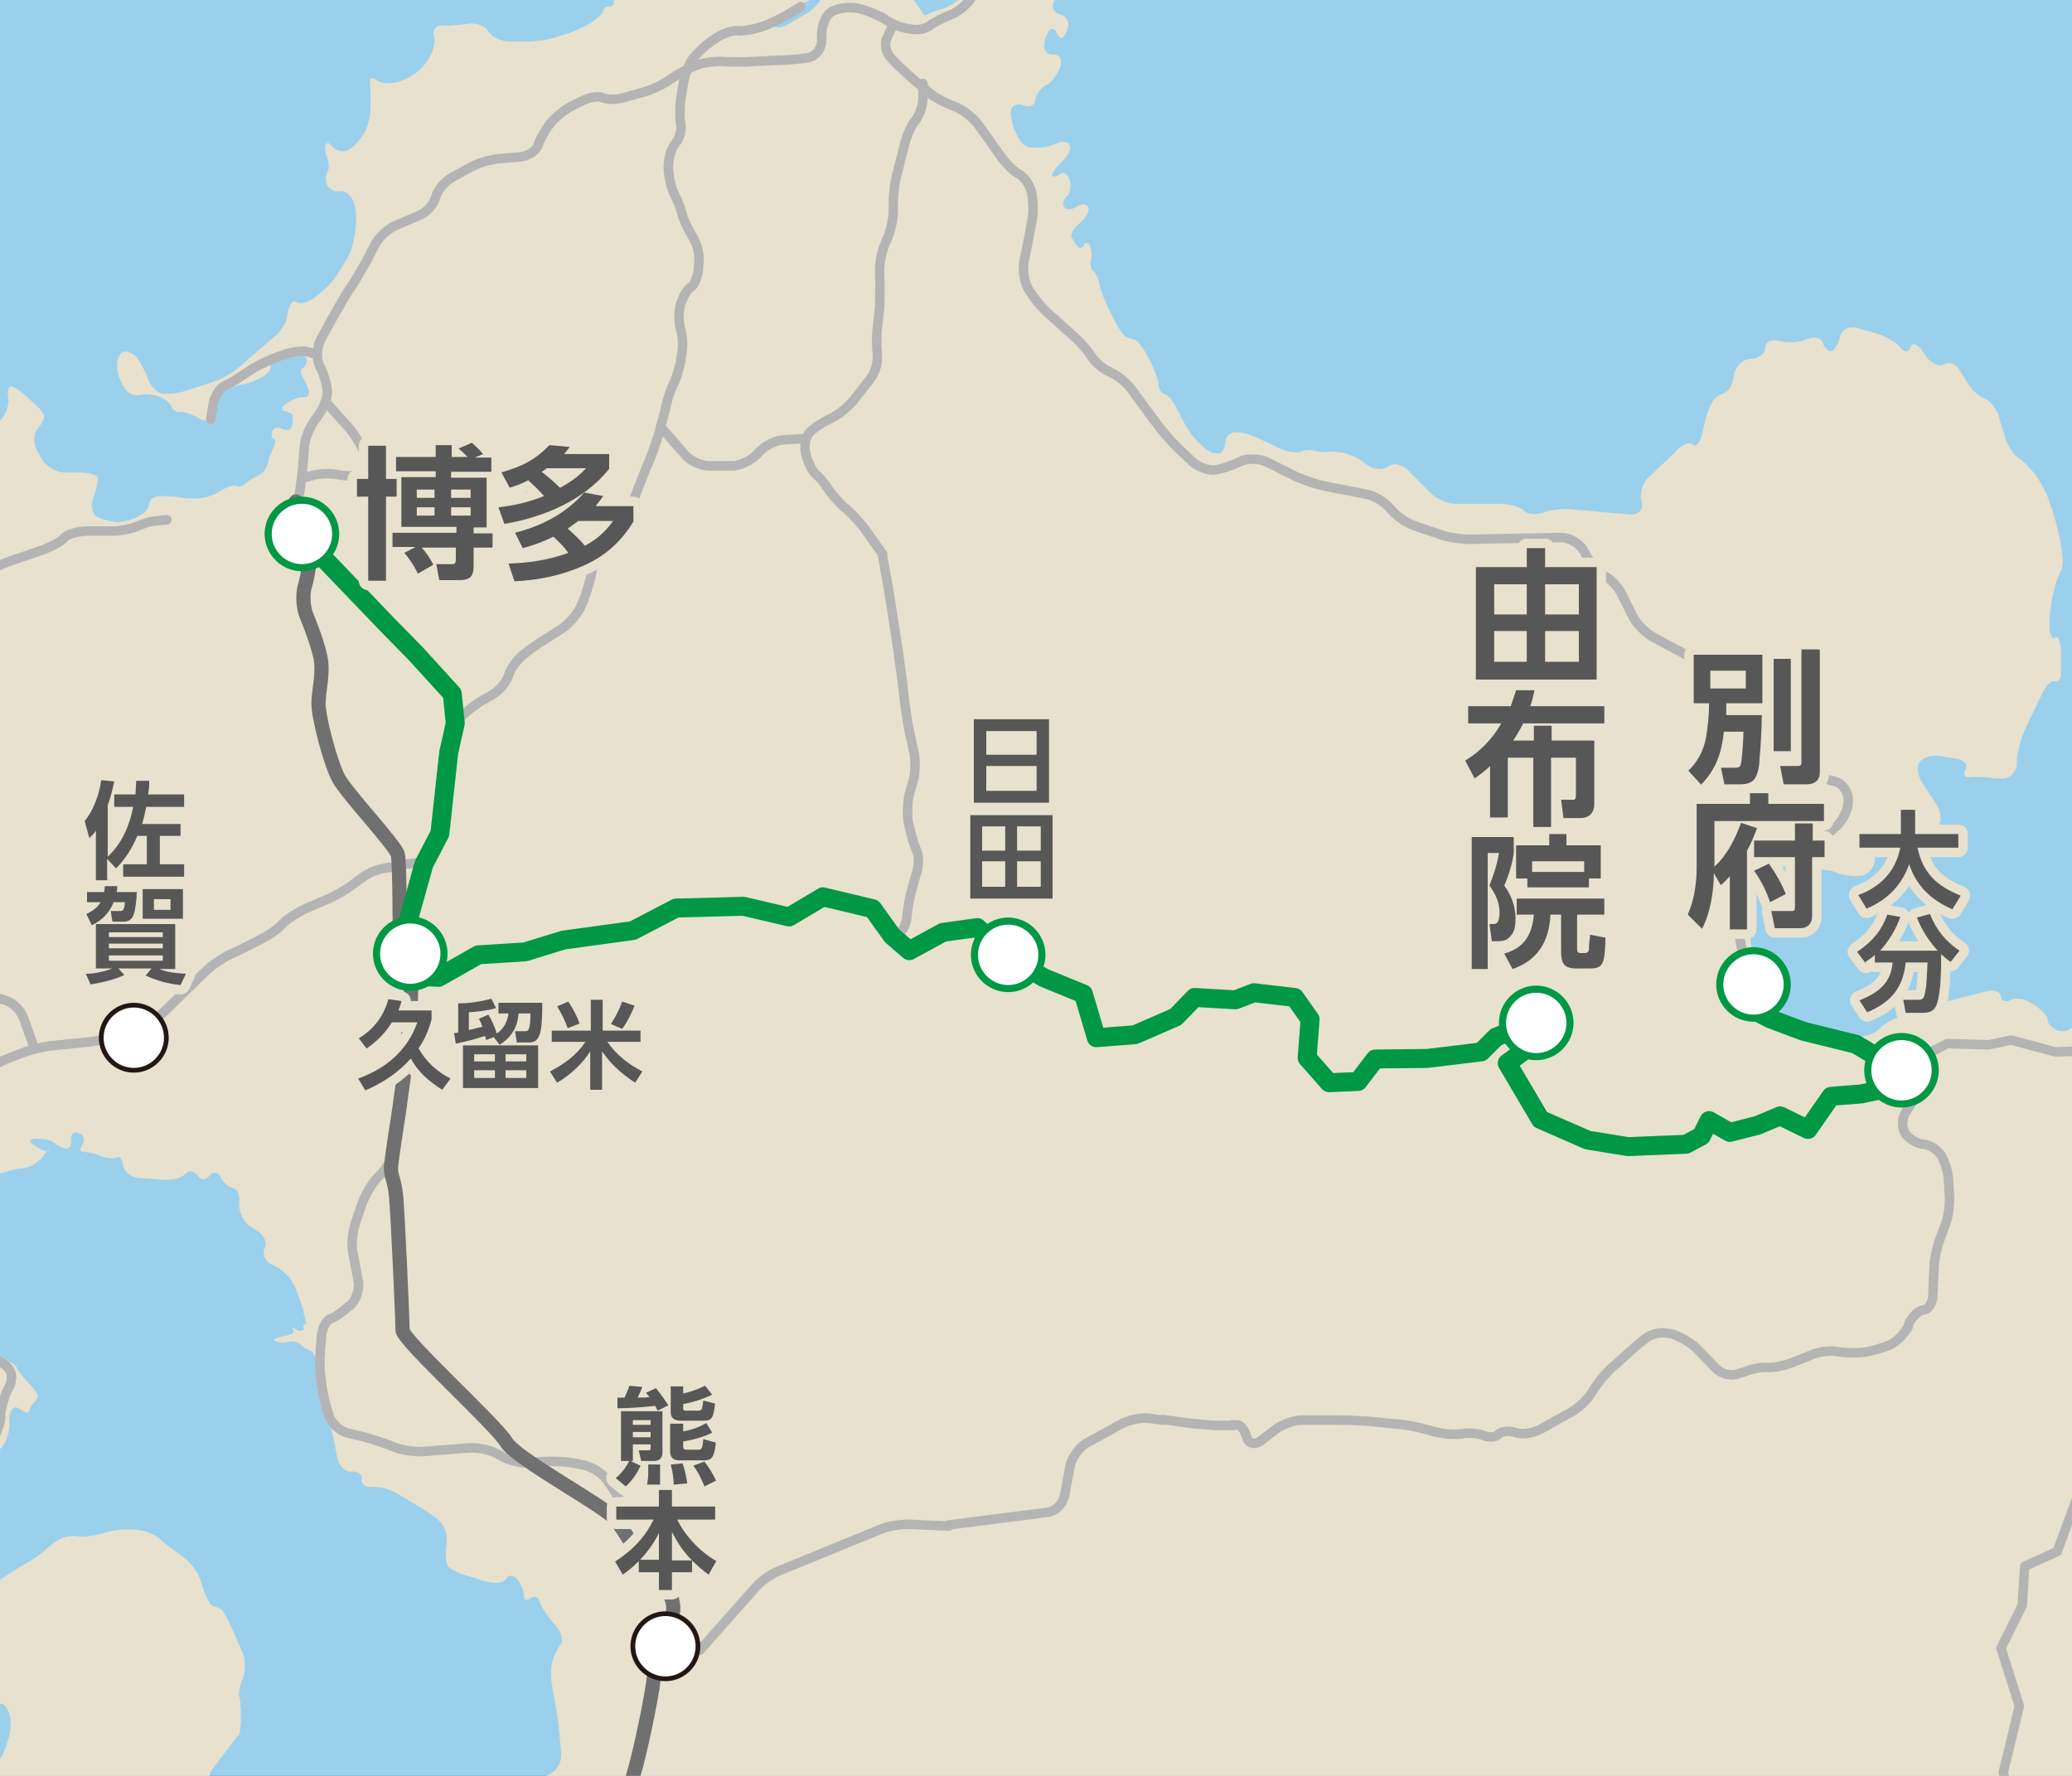 <?xml version="1.0" encoding="UTF-8"?>
<svg id="_レイヤー_1" data-name="レイヤー 1" xmlns="http://www.w3.org/2000/svg" version="1.1" xmlns:xlink="http://www.w3.org/1999/xlink" viewBox="0 0 350 300">
  <rect x="0" y="0" width="350" height="300" fill="#333333" stroke="none"/>
  <defs>
    <style>
      .cls-1, .cls-2, .cls-3, .cls-4, .cls-5, .cls-6, .cls-7, .cls-8, .cls-9, .cls-10 {
        fill: none;
      }

      .cls-1, .cls-2, .cls-6 {
        stroke-width: 1.6px;
      }

      .cls-1, .cls-3, .cls-7, .cls-8, .cls-9, .cls-10 {
        stroke-linecap: round;
        stroke-linejoin: round;
      }

      .cls-1, .cls-6, .cls-7 {
        stroke: #b4b4b5;
      }

      .cls-2 {
        stroke: #221714;
      }

      .cls-2, .cls-5 {
        stroke-miterlimit: 10;
      }

      .cls-3 {
        stroke: #e50012;
        stroke-width: 2.7px;
      }

      .cls-11 {
        fill: #e7e1ce;
      }

      .cls-11, .cls-4, .cls-12, .cls-13, .cls-14 {
        stroke-width: 0px;
      }

      .cls-5, .cls-9 {
        stroke: #009844;
      }

      .cls-5, .cls-10 {
        stroke-width: 2.4px;
      }

      .cls-12 {
        fill: #585757;
      }

      .cls-13 {
        fill: #9bd0ec;
      }

      .cls-7 {
        stroke-width: 1.5px;
      }

      .cls-15 {
        clip-path: url(#clippath);
      }

      .cls-14 {
        fill: #fff;
      }

      .cls-8 {
        stroke: #e7e1ce;
      }

      .cls-8, .cls-9 {
        stroke-width: 3.2px;
      }

      .cls-10 {
        stroke: #717071;
      }
    </style>
    <clipPath id="clippath">
      <rect class="cls-4" width="350" height="300"/>
    </clipPath>
  </defs>
  <g class="cls-15">
    <polygon class="cls-13" points="504 958.3 -199.5 963.1 -199.5 -199 504 -199 504 958.3"/>
    <g>
      <path class="cls-11" d="M162.9-96.4c-.4,1.1-1.5,2.9-2.4,4l-2.1,2.5c-.9,1.1-2.4,2-3.3,2.1s-1.1,1-.6,2.1.3,2.7-.7,3.6-2.4,1.1-3.2.4-2.2-.9-3.2-.6-2,1.9-2.1,3.2v1c-.3,1.4-.7,3.5-1.1,4.8s-.3,3.3.2,4.7l1.5,5c.4,1.3,1.5,3.3,2.3,4.5l1.1,1.5c.9,1.1,2.7,2.1,4.1,2.1h1.9c1.4.2,2.5,1.4,2.4,2.8l-.2,3.3c0,1.4-.5,3.4-.9,4.5s-.1,2.1.6,2.3,1.4,1.4,1.5,2.8-.2,3.6-.7,4.9v.2c-.6,1.3-.6,3.4,0,4.7l.3.8c.5,1.3.8,3.5.5,4.9v.6c-.4,1.4-1,3.2-1.4,4.1s-.2,1.6.5,1.7,1.6.3,1.9.6.4,1.2.2,2.1-.1,1.9.1,2.2,1,.5,1.7.4,1.2-.8,1-1.4.3-1.3.9-1.5,2-1,3.1-1.9l.4-.3c1.1-.8,2.9-2.3,4-3.2l9-7.7c1.1-.9,2.5-2.6,3.2-3.7s1.1-2.6.9-3.4-.2-2,0-2.8.9-1.1,1.6-.8,1.8,0,2.4-.9.7-2.1,0-2.9-.2-2.1.8-3l1-.9c1-.9,1.8-2.2,1.7-2.7s.2-1.8.7-2.9,1.6-1.3,2.6-.6,1.7,1.9,1.7,2.7,1.2,1.6,2.6,1.8h.8c1.4.4,3.5,1,4.7,1.5s2.8.7,3.5.4,2.1.3,3,1.4l3.3,4.1c.9,1.1,1.9,2.6,2.2,3.3s1.4,2.1,2.5,3l1.7,1.5c1.1.9,1.7.7,1.5-.4s.4-2.3,1.6-2.5,2,.5,2,1.6.7,2.5,1.6,3.1,2.1,1.7,2.6,2.5,1,2,1.1,2.7-.4,2.4-1,3.6l-.2.4c-.6,1.2-.5,3.2.3,4.4l3.6,5.3c.8,1.2,1.8,1.5,2.3.7s1.8-1.7,3-2.1,2.8-.7,3.6-.8,1.6-.9,1.7-1.7.9-1.5,1.6-1.5,1.7,1.1,2.1,2.4h0c.4,1.4,1.6,1.6,2.5.6s2.2-1.4,2.7-.8.2,1.8-.8,2.8l-1,1c-1,1-.9,1.6.4,1.5s3.3.2,4.6.7l1.7.7c1.3.5,3.3.3,4.5-.5l2.1-1.4c1.2-.8,2.9-2.2,3.9-3.2l3.3-3.4c1-1,2.8-1.7,4-1.4s3.1-.3,4.2-1.2l2.6-2.1c1.1-.9,1.7-2.7,1.3-4.1v-.4c-.5-1.4,0-2.9.9-3.4s1.8-1.6,2-2.4.9-1.9,1.7-2.5,1.9-2,2.4-3.4l.8-2.1c.5-1.3.2-3-.6-3.6s-.6-1.4.5-1.7,2-1.6,2-3v-1.4c0-1.4.7-3,1.6-3.6s1.6,0,1.5,1.5v5.8c-.1,1.4.8,2.6,2,2.6s1.7,1.1,1.2,2.5l-1.7,4.3c-.5,1.3-.9,3.3-.9,4.4s.7,1.1,1.5,0h0c.8-1.2,1.8-2.9,2.1-3.9s1.1-1.9,1.6-2.1,1-.9,1-1.4.8-.4,1.7.4,1.3,2.5.9,3.9l-.5,1.7c-.4,1.4.3,3,1.6,3.6h0c1.2.7,2.9.2,3.7-.9l.2-.3c.8-1.2,2-1.4,2.7-.5s1.4.9,1.6,0-.2-2.3-.8-3.3-.6-1.7,0-1.7,2-.6,3.1-1.4l1-.7c1.1-.9,1.2-2.3.1-3.3l-.5-.5c-1-.9-1.4-2.7-.9-3.8s1.7-1.6,2.4-.9,1.9.9,2.5.4,2-.4,3.2.2,2.7,1.8,3.5,2.6,1,2.5.5,3.7,0,2.2,1.3,2.3,3.2.8,4.4,1.4l1.6.9c1.2.7,3.2.6,4.4-.1l1.1-.7c1.2-.8,2.3-1.9,2.6-2.6s1.4-1.8,2.6-2.6l1.5-1c1.2-.8,2.2-2.5,2.3-3.9v-1.6c.2-1.4.8-2.9,1.4-3.4s1.5.2,2,1.5l.6,1.6c.5,1.3,1.5,3.1,2.2,3.9s1.9.6,2.6-.6l.8-1.2c.7-1.2,2.3-2.8,3.5-3.6l1.1-.8c1.1-.8,2.4-.7,2.9.2s1.9,1.4,3.2,1l3.8-1.1c1.3-.4,2.5-1.4,2.5-2.2s.6-1.4,1.3-1.4,1.8.3,2.4.7,2.1,0,3.1-.9l1-.8c1.1-.9,2.5-1.3,3.1-1s2.1,0,3.4-.6l2.1-1.1c1.3-.6,3.1-1,4.2-.9s.9.9-.2,1.7l-.6.4c-1.1.8-1.6,2.1-1.1,2.8s1.7,1.1,2.6.8,1.9-1,2.2-1.6,1.7-1.1,3.1-1h2.5c1.4.2,2.9.9,3.4,1.6s.3,2.3-.3,3.6l-.6,1.2c-.7,1.2-.8,2.3-.2,2.5s1.6-.7,2.5-1.8l.3-.4c.9-1.1,2.6-1.4,3.8-.7l1,.5c1.2.7,2.6,1.9,3,2.6s-.2,1.9-1.5,2.6l-1.1.6c-1.2.7-3,2.1-3.9,3.2l-3.5,4.3c-.9,1.1-1.3,2.5-1,3.2s-.5,1.4-1.9,1.6l-2.5.4c-1.4.2-2.5,1.1-2.4,2s1.2,1.5,2.6,1.3l5.9-.5c1.4-.1,3.3.4,4.1,1.2s2.2.7,3-.2.3-1.9-1.1-2.2l-1.4-.4c-1.4-.4-2.6-1.1-2.7-1.6s.8-1.4,2-2l3.7-1.9c1.2-.6,2.8-2,3.3-3s1.5-1.9,2-1.9,2,.2,3.4.4h.3c1.4.3,3.2,1.4,4.1,2.5v.2c1,1.1,1.4,2.5.9,3.1s0,1.1.9,1.1,2.7.6,3.8,1.4l1.9,1.2c1.2.8,3.2,1.9,4.5,2.4h.3c1.3.7,3.1,2,4.1,3l3.9,4.1c1,1,2.9,1.7,4.3,1.5h.3c1.4-.2,3.2.6,4,1.7l.5.7c.8,1.1,1,3.1.4,4.3s-.2,2.4.8,2.7,1.7-.2,1.4-1.1.5-1.5,1.5-1.5,2.9.8,4,1.6l7.8,5.3c1.2.8,3,.7,4.1-.2l5.7-4.8c1.1-.9,2-1.2,2-.7s-.8,1.7-1.9,2.6l-.3.3c-1,.9-.8,1.7.7,1.8h.4c1.4,0,3.3.5,4.3,1s1.9,1.7,2.1,2.7,1.4,2.3,2.6,3l7.5,4.1c1.2.7,1.8,2.1,1.2,3.2s-.7,2.2-.4,2.5.7,1.7.9,3.1l.4,3.6c.1,1.4,1.4,2.7,2.8,2.9h.8c1.4.3,3.3-.5,4.2-1.5l.3-.3c.9-1.1,2.1-2.4,2.6-3s1-1.9.9-2.9-.8-2.7-1.8-3.7l-4.5-4.5c-1-1-1.9-3-1.9-4.4l-.2-3.6c0-1.4-.4-3.7-.8-5l-2.3-9.1c-.3-1.4-.7-3.5-.8-4.7s.9-1.8,2.2-1.3l1.2.5c1.3.5,3.5.7,4.8.4l9-2.1c1.4-.3,3-1.6,3.6-2.9l.6-1.2c.6-1.3,1.7-3.3,2.4-4.5l1.8-3.2c.7-1.2,1.4-3.4,1.6-4.7l1.3-11c.2-1.4-.2-2.9-.9-3.4s-1.4-1.7-1.8-2.7-.5-3-.5-4.4v-2.1c.1-1.4-.3-3.5-.9-4.6s-1.1-3.2-1.2-4.6l-.3-4.2c0-1.4.9-2.9,2.3-3.3l1.2-.4c1.3-.4,2.5-1.2,2.7-1.7s.8-.3,1.4.4,1.6.3,2.2-1l1.8-3.9c.6-1.3.9-3.4.7-4.8l-.5-3c-.2-1.4-.4-3.5-.5-4.7s-1.3-2.1-2.7-2.1H165.9c-1.4,0-2.5,1.1-2.5,2.6v1c0,1.4-.2,3.5-.6,4.6Z"/>
      <path class="cls-11" d="M159-11.7l-.4-.7c-.2-.4-.3-1.2-.1-1.8s.1-1.5-.1-1.9-1.1-.6-1.8-.5-1.7.8-2.2,1.5-1.8.7-3,0l-.9-.5c-1.2-.7-2.6-1-3-.6s-.4,1.3,0,2,1.9,1.8,3.1,2.4,2.5,2.2,2.8,3.5,1.5,3.1,2.4,4.1,2.6,1.2,3.5.7,2.1-1.9,2.5-3.1.3-2.7-.2-3.4-1.3-1.4-1.7-1.5l-.8-.2"/>
      <path class="cls-11" d="M129.5-9.5l.4-.4c.2-.2.9-.2,1.4.2s2.1.1,3.4-.4l2.1-.9c1.3-.6,1.5-1.8.6-2.8l-.3-.3c-1-1-2.8-1.4-4.1-.8l-.4.2c-1.3.6-2.7.7-3.1.3s-1.9-.6-3.3-.3h0c-1.4.3-2.5.9-2.6,1.3s-.5.8-1.1.8-1,.4-1,.9,1.2,1.1,2.6,1.4l5.3.9"/>
      <path class="cls-11" d="M428.4,238.3h-1.3c-.7,0-2.4-.2-3.7-.4s-2.7.3-3.2,1.2-1.3,1.1-1.9.3-2.1-.8-3.3-.2l-.6.3c-1.3.6-2.4,2.3-2.6,3.7s-1,2.2-2,1.8-1.8-1.2-2-1.8-1.1-1.1-2-1.1-1.4.5-1,1.1.8,2.2.9,3.6v1.2c.2,1.4,1,2.2,1.8,1.8s2.2-.6,3.1-.4.8,1.3,0,2.4l-1.1,1.4c-.9,1.1-2,2.7-2.4,3.5s-1.4,1.2-2.1.8-1.2-.1-1.1.5-.6,2.1-1.6,3.1l-.7.7c-1,1-2.4,2.3-3.1,2.9s-.6.9.3.8,2,.6,2.4,1.7.8,1.1.8-.1.8-1.3,1.8-.4,2,1.3,2.3.8,0-1.6-.6-2.5-.9-1.8-.4-2.1,1.8,0,3.1.5l1.3.5c1.3.5,2.2,1.8,2,2.7s-1.3,2.2-2.4,2.8-2.8,1.2-3.8,1.3-1.4.5-1.1,1,.1,1.1-.5,1.5-1.3.5-1.6.3-.4-.9-.3-1.5-.4-1.4-1.2-1.6-1.7-.3-2.1,0-.7,1.1-.7,1.8-.6,2-1.5,2.8-2,.6-2.7-.4-1.5-1.9-1.8-1.9-.5.8-.5,1.7-.5,1.3-1.1.8-1.7-.5-2.4,0-1.4-.2-1.7-1.5-.9-1.7-1.5-1-.6,2,0,2.9,1.1,2.9,1.1,4.3v.2c0,1.4-.4,1.5-1.1.3l-1.5-3c-.6-1.3-1.6-1.3-2.1,0s-.4,2.8.2,3.6.7,2.1.3,2.9-.1,1.9.7,2.2.8,1.5,0,2.6-2.2,2.1-3.1,2.3-1.2,1.3-.6,2.5.3,1.8-.6,1.5-1.8.3-2,1.4.1,2.4.7,2.9.4,1.6-.5,2.5-2.2.6-3-.5h0c-.8-1.3-2-2.1-2.8-2s-1.4,1.2-1.6,2.4-.9,2.4-1.6,2.7-2.1,1.1-3,1.7-2,1.2-2.3,1.2-1.5.4-2.5.9-2.2,1.8-2.7,2.9,0,1.9.8,1.7,1.2.7.7,2l-2,6.4c-.4,1.3-1.6,3.1-2.7,4s-3,1.6-4.4,1.7-3.3,1-4.2,2l-1.4,1.6c-.9,1.1-2,3-2.5,4.4l-1.6,5c-.4,1.3-.5,3.1-.1,4s.7,2.4.7,3.4.6,1.8,1.3,1.8,1.4-.5,1.5-1.2.9-1.2,1.7-1.2,1.5.7,1.5,1.6.9,1.9,2,2.4,1.2,1.7.2,2.7l-3.7,3.9c-1,1-2.5,1.9-3.4,1.9s-1.9-.4-2.1-.9-.5-1.3-.6-1.9-1.2-.8-2.5-.6-2.4,1-2.3,1.8-.3,2.2-.8,3.3-.7,2.4-.4,3.1,0,1.7-.6,2.3-.9,1.5-.6,1.8,1.3,0,2.1-.8,2.5-.7,3.6.2l.3.2c1.1.9,1.1,1.7,0,2s-1.6.7-.9,1.1,2.2.7,3.4.8,1.2.6,0,1.4l-1.1.7c-1.2.7-3.3,1.5-4.6,1.7s-2.9,1.4-3.4,2.7l-1.3,3c-.6,1.3-.7,2.7-.3,3.2s0,1.8-.8,2.9v.2c-1,1.1-1.3,3.1-.9,4.3s-.1,2.6-1.2,3-2.6,1.7-3.4,2.8h0c-.8,1.3-1.9,3.1-2.3,4.2s-1.2,3.1-1.7,4.4l-.6,1.7c-.5,1.3-1.2,3.5-1.5,4.9l-.5,1.9c-.4,1.4-.5,3-.3,3.7s.3,1.8.2,2.5-.7,2.3-1.2,3.6l-1.1,2.7c-.5,1.3-1.2,3.5-1.4,4.9l-.6,3.2c-.3,1.4-.9,3.6-1.4,4.9l-.3.9c-.5,1.3-1,3.5-1.2,4.9l-.5,4c-.2,1.4-.8,3.6-1.3,4.9l-1.8,4.5c-.5,1.3-1.3,3.5-1.6,4.8l-2.9,10.1c-.4,1.3-.9,3.6-1.2,5l-.3,1.3c-.3,1.4-.8,3.6-1.2,5l-.8,3c-.4,1.4-.9,3.6-1.2,5l-1.3,5.2c-.3,1.4-.8,3.6-1.1,5l-.8,4c-.3,1.4-.4,2.9-.3,3.4s-.2,1.9-.6,3.2-1,3.4-1.2,4.8l-.5,3.4c-.2,1.4-.3,3.7-.2,5.1l.3,4.8c0,1.4.9,3.3,1.9,4.2s2.1,1.7,2.5,1.6.6.6.3,1.5.3,2,1.3,2.5,1.4,2.1,1,3.5l-.8,2.5c-.4,1.3-1.2,2.9-1.7,3.4s-.7,1.7-.5,2.5,0,2.7-.2,4h0c-.3,1.4-.9,3.7-1.2,5l-.4,1.5c-.3,1.4,0,3,.6,3.6s.4,1.6-.5,2.2-1.8,1.7-1.8,2.4.5,1.7,1.3,2.1,1.5,1.9,1.7,3.3v.6c.3,1.4-.2,2.8-.9,3.1s-1,1.1-.5,1.6.6,1.5.3,2.2-1.4,1.8-2.5,2.6-2.9,1.8-4,2.3-2.7,1.9-3.4,3.1l-.5.8c-.7,1.2-1,3.1-.7,4.2s0,1.6-.7,1-1.5-.2-1.8.8-.6,2.4-.7,3.2-.7,1.2-1.5,1.1-1.6.5-1.9,1.4-.1,2.2.3,2.7.4,1.5,0,2.1-.5,2-.2,3,0,2.3-.7,2.8-.6,1.4.2,2,1.5,1.5,1.5,2.1.2,1.6.4,2.2-.6,1.8-1.7,2.6l-2.2,1.6c-1.1.8-1.7,2.6-1.3,3.9l.9,2.8c.4,1.3.5,3.5.1,4.9v.2c-.4,1.4-1.7,2.9-3,3.5l-.4.2c-1.3.6-2.8,1.9-3.4,2.9s-1.1,2.9-1.1,4,.8,2.8,1.7,3.6,1.5,2,1.1,2.6-1.8,1-3.2.7h-.5c-1.4-.4-2.9-1.8-3.4-3.1l-.5-1.4c-.5-1.3-1.9-2-3.3-1.6l-4.7,1.6c-1.3.4-3.5.4-4.8,0l-.6-.2c-1.3-.5-2.7-2-3.1-3.3l-.3-1c-.4-1.3-.5-3.6-.2-4.9s-.2-2.3-1-2.1-2.2-.6-3-1.7l-1.9-2.8c-.8-1.2-2.6-2.3-4-2.5h-.9c-1.4-.3-2.9-.2-3.4.2s-1.5.3-2.3-.3-2.1-1.3-2.8-1.8-1.9-.5-2.5-.2-2.1,0-3.3-.9h0c-1.2-.8-3.2-1-4.5-.6h-.3c-1.3.6-2.5,1.6-2.6,2.3s-.9,1.2-1.7,1.1-2.1,0-2.7.5-1.9,1.3-2.9,2.1-2.5,2.3-3.4,3.4l-1.5,1.7c-.9,1.1-2.2,3-2.8,4.2l-1.4,2.8c-.6,1.3-1.3,3.4-1.6,4.8l-.7,4.8c-.2,1.4.7,2.9,2,3.4l6.2,2.4c1.3.5,3.5,1.3,4.8,1.8l2.4.9c1.3.5,3.2.9,4.1,1s1.7,1.3,1.7,2.7v.2c0,1.4-.9,3.3-2,4.2l-3.8,3.3c-1.1.9-1.4,2.5-.9,3.5s2.2,1.7,3.6,1.5l1.7-.2c1.4-.1,3.1-.8,3.9-1.5s1.8-1,2.3-.6.2,1.5-.8,2.5l-1,1.2c-.9,1.1-2.6,2.5-3.8,3.3l-1.7,1.1c-1.2.8-2.8,2.3-3.7,3.4l-1.2,1.7c-.8,1.1-2.7,2.1-4.1,2.1l-6.4.2c-1.4,0-3,.7-3.6,1.5s-1,2.2-.9,3.3-.2,2.8-.7,3.9-1.7,2.6-2.7,3.3-1.4,1.9-.9,2.6-.2,1.4-1.4,1.5-2.4.7-2.5,1.3.2,1.4.6,1.8.2,1.6-.6,2.6-2.4,2.4-3.7,3.1l-3.1,1.8c-1.2.7-3,1.3-3.9,1.4s-1.9.9-2.2,1.7-1.2,1.5-2.1,1.5-2.5.7-3.6,1.6l-2.3,1.8c-1.1.9-3.1,1.9-4.5,2.2l-1.4.3c-1.4.3-3.3.4-4.4.1s-2.2-.1-2.5.2-1.8.9-3.1,1.1l-1.9.4c-1.4.3-2.9,1.2-3.5,2.1s-2,2.2-3.2,2.8l-2.5,1.3c-1.2.7-2.8,1-3.5.8s-1.7.3-2.4,1.1-2.2,1.9-3.4,2.3-2.3,1.7-2.4,2.8-1.3,2.2-2.7,2.4l-1.5.2c-1.4.2-2.5,1-2.5,1.8s-.3,2-.7,2.7-1.4,1.1-2.1.8-1.7.3-2.1,1.3-1.1,1.4-1.5.7-.3-2.2.3-3.4l2.3-4.6c.6-1.3,1-3.4.9-4.8v-1.4c-.2-1.4-1.3-3.1-2.6-3.8h-.1c-1.2-.7-1.6-2.2-.7-3.3s2.5-2.6,3.7-3.3l2.9-1.7c1.2-.7,2.9-2.1,3.8-3.2s2.5-2.1,3.7-2.4,2.7-1.5,3.3-2.7l5.4-11.7c.6-1.3,1.1-3,1.1-3.8s-.5-1.9-1.2-2.5-1.3-2-1.3-3.1.5-2.7,1.3-3.5,1.7-2.3,2.2-3.5,1.6-2.8,2.5-3.7,1.9-2.7,2.1-4.1l.7-6c.2-1.4.2-3,0-3.6s0-2.2.4-3.6l1.1-4.1c.4-1.4.1-3.5-.5-4.7l-1.9-3.7c-.6-1.3-1.6-3.3-2.2-4.6l-4.3-9.7c-.6-1.3-1.5-3.1-2-4s-1.7-2.5-2.6-3.6l-.9-1c-.9-1.1-2.7-2.4-4-3l-2.7-1.2c-1.3-.6-2.6-2.2-2.8-3.5l-.3-1.4c-.3-1.4-.8-2.8-1-3.1s-.2-1,.1-1.5.7-2.1.8-3.5l.3-3.9c0-1.4.7-3.1,1.3-3.7s.6-2.2,0-3.4v-.2c-.7-1.3-2.2-1.7-3.4-1l-.4.2c-1.2.7-2.6.9-3.1.4s-2-.7-3.3-.3l-2.1.5c-1.4.3-2.9,0-3.4-.5s-1.4-1.2-2-1.2-1.7-.9-2.3-1.9-2-2.7-3-3.7l-1.2-1.2c-1-1-1.1-2.7-.3-3.8l1.9-2.5c.9-1.1,2.4-2.7,3.4-3.6s2.5-1.5,3.4-1.4,2.7-.1,4-.5l3.6-.9c1.4-.4,2.7-.3,3,.2s1.3.8,2.3.7,2.5.8,3.3,2l.8,1.1c.8,1.1,1.6,2.9,1.9,3.9s0,2.5-.5,3.2-.3,2.3.5,3.3,1,2.3.6,2.7.4.8,1.8.7l3.9-.3c1.4,0,3.3-.6,4.2-1.2s2.3-1.9,3.2-3.1l.4-.5c.8-1.1,1.6-3.1,1.6-4.4s.4-2.8.9-3.5,1.2-2.2,1.6-3.6v-.5c.5-1.3,1.6-3.3,2.6-4.3l1-1c1-1,1.8-2.9,1.8-4.1s-.4-3.3-1-4.6l-.2-.3c-.6-1.3-1.7-2.6-2.5-3s-1.5-1.3-1.5-2.1-1.1-1.7-2.5-2l-7.2-1.7c-1.4-.3-3-.4-3.7-.2s-2-.5-2.8-1.6l-.8-1c-.9-1.1-2.4-2-3.4-2.1s-2.5-.6-3.4-1.1-2.3-.7-3.1-.4-2.2.7-3,.7-2.3.6-3.5,1.4-2.4,1.8-2.8,2.3-1.3,1-1.9.9-1.6.6-2.2,1.5-1.3,2.7-1.6,4.1l-.4,2.1c-.3,1.4-.1,3.6.4,4.8s.2,2.9-.6,3.5-1.6,2.3-1.8,3.7-1.3,3.2-2.5,4l-1.8,1.3c-1.1.8-2.2,2.2-2.3,3s-.9,2-1.6,2.7-1,2.3-.6,3.7h0c.4,1.5.4,3.6,0,5l-.9,2.8c-.4,1.3-1.3,2.4-1.9,2.3s-1.2.4-1.4,1-.6,1.2-1,1.3-.9,1.3-1.2,2.7l-.6,3.5c-.2,1.4-1.1,2.4-1.9,2.3s-1.5,0-1.5.5.6.9,1.4,1.2,1.3,1.5,1.1,2.7-1,1.9-1.7,1.3-1.6-.2-2,.7.4,2.2,1.6,2.8,2.2,1.5,2.2,2-.9.9-2,.9-1.8,1.1-1.6,2.5l.5,3.4c.2,1.4.8,3.6,1.2,4.9l.5,1.4c.5,1.3,1.4,3.4,2.1,4.6v.2c.8,1.2,1.8,1.8,2.4,1.3s1.5-.2,2,.7.3,2-.5,2.6-1,2.1-.6,3.5l3.2,10.2c.4,1.3,1.5,3.3,2.5,4.3l.7.8c.9,1.1,2.6,2.6,3.8,3.4l3,2.1c1.1.8,2.8,2.3,3.6,3.3s2.7,1.9,4.1,2h1.4c1.4.2,3,.6,3.6,1s.6,1.8,0,3.1l-1.2,2.4c-.6,1.3-.7,3.4-.3,4.7v.4c.6,1.3-.2,2.6-1.5,2.9h0c-1.4.3-2.9,1.3-3.4,2.2s-.1,1.3.8.9,1.7,0,1.8,1-.7,2.6-1.7,3.5l-.3.3c-1,1-3,1.7-4.4,1.7h-.2c-1.4,0-3.3.5-4.2,1.1s-1.5,1.8-1.4,2.5,0,1.8-.2,2.4-1.3.3-2.3-.7l-1.8-1.8c-1-1-2.3-1.9-3-2s-1.8.4-2.5,1.2-2.4,1.6-3.5,1.8-2.9-.3-3.9-1.1-1.8-2.6-1.8-4,.3-2.8.7-3.2.4-1.6,0-2.8-1.6-2.9-2.5-4l-1.9-2.2c-.9-1.1-2.7-2.5-3.9-3.2l-1.7-1c-1.2-.7-3.4-1.1-4.8-1h-.8c-1.4.3-3.7.3-5.1.3h-.5c-1.4,0-3.7-.2-5.1-.3l-4.6-.3c-1.4-.1-3.2,0-4,0s-2.6,0-4-.2l-3.8-.7c-1.4-.3-3-1-3.7-1.7s-1.9-1-2.7-.7-1.9.2-2.3-.3-1.2.2-1.7,1.5l-.3.8c-.5,1.3-1.8,1.8-2.8,1.2s-2.9-1-4.1-.7-2.3.1-2.6-.4-1.4-.4-2.7.3h-.2c-1.2.8-2.7.7-3.3,0s-.4-2.1.4-3.3l.6-.9c.8-1.2.9-2.7.1-3.5s-1.8-.9-2.4-.3-1.4.3-1.8-.6.3-2.3,1.5-3l1.8-1.1c1.2-.7,1.4-2.2.5-3.2h-.1c-.9-1.2-2-1.7-2.4-1.3s-1.4.7-2.2.7-2.5-.5-3.7-1-1.6-1.4-.9-1.9,1.9-.9,2.7-.9,2-1,2.8-2.1h0c.8-1.2.7-3-.2-4l-1.1-1.3c-.9-1.1-2.3-2-3.2-2.1s-2.3-1-3.3-2l-2.7-2.8c-1-1-2.3-2.8-2.9-3.9s-2.1-2.7-3.2-3.4h-.1c-1.2-.9-2.9-1.2-3.7-.8s-1.3,0-.9-.8,1.7-1.2,3.1-.8h.3c1.4.5,3.2,0,4.2-1.1l2.2-2.4c.9-1.1,2.4-1,3.2.2l.6.8c.8,1.1,1.8,2,2.2,2s1.3.6,2,1.6,2.4,2,3.8,2.4,3.1.8,3.9,1,2-.2,2.6-.8,2.2-1.6,3.5-2.2l2.6-1.2c1.3-.6,3-2,3.9-3l2.3-2.7c.9-1.1,1.8-2.5,2-3.1s.9-2.2,1.5-3.5l2.2-4.5c.6-1.3,1.5-3.4,1.9-4.7l1.3-3.8c.4-1.3,1-3.5,1.3-4.9l.7-4c.3-1.4.5-3.7.4-5.1v-11c-.1-1.4-.4-3.7-.8-5l-.7-2.5c-.4-1.4-1.2-3.5-1.9-4.7l-.2-.3c-.7-1.2-2-2.3-2.8-2.4s-1.7-1.3-2-2.6-1-3.3-1.7-4.4-1.6-2.6-2.1-3.4-1.8-1.6-2.7-1.8-1.8-.9-1.8-1.6-.4-2.1-.8-3.1-1.8-2.1-2.9-2.4-2.8-1.4-3.7-2.5l-.3-.3c-.9-1.1-2.6-2.2-3.7-2.5s-2.7,0-3.6.6-1.8,0-1.9-1.4v-.4c-.2-1.4-.7-3.3-1.2-4.2s-1.5-2.5-2.2-3.5-.9-2.9-.4-4.2l2-4.6c.5-1.3.9-2.7.7-3.2s.4-1.7,1.3-2.8l.3-.4c.9-1.1,1.5-2.5,1.5-3.2s.6-2.2,1.4-3.3l1-1.4c.8-1.1,1.8-3.2,2.2-4.5l.9-3.1c.4-1.4.5-2.9.1-3.6s-.5-1.7-.3-2.5,0-1.9-.3-2.5-.7-2.2-.9-3.6l-.7-4c-.2-1.4-.9-3-1.6-3.7s-1.1-1.6-1.2-2.2-1-1.7-2.2-2.4l-.6-.4c-1.2-.8-2-2.5-1.9-3.9h0c.1-1.4.8-2.7,1.4-3s1.3-1.2,1.5-2.2.9-2.6,1.7-3.7,1.3-3.1,1.2-4.5l-.2-2c-.1-1.4-1.1-3.1-2.1-3.7s-2-.5-2.3.3-1.1,1.1-1.8.7-1.3-1.9-1.1-3.3l.4-2.7c.2-1.4,1.3-3.2,2.4-4l4.1-2.8c1.2-.8,3.2-1.5,4.6-1.6s3.5-.2,4.8-.3,2.9.4,3.5,1.1,1.3.8,1.3.3.4-1,.9-.9.8.6.9,1.3.7,1.7,1.5,2.2,2.3,1,3.5,1.2,2.4.2,2.8.2,1-.5,1.3-1.1,1.6-1.6,2.8-2.4l3.4-2.1c1.2-.7,2.8-2.3,3.5-3.5l.6-1c.7-1.2,1.2-2.7,1-3.3s-.3-1.4-.2-1.6.4-1,.7-1.6,1.3-1.3,2.3-1.5,1.9-1.4,1.9-2.6-.4-2.6-.9-3.2-.2-2,.7-3.1l3.8-4.8c.9-1.1,2.5-2.2,3.6-2.4s2.7-.1,3.4.2,1.6.2,1.8-.3,0-1.6-.7-2.3-.9-2.2-.7-3.1,1.4-2.3,2.4-2.9,2.2-2.2,2.6-3.6v-.3c.4-1.4,1.3-1.7,2-.7s1.4.7,1.4-.7.7-1.9,1.4-1.2,1.7.4,2.3-.6.4-1.9-.5-2-1.8-1.3-2.1-2.7l-.3-1.3c-.3-1.4-.2-2.9.3-3.4s1.2-.9,1.5-1,.8-.9,1.1-1.9,1.5-2.4,2.7-3.2l1.3-.9c1.2-.8,1.1-1.7-.1-2.1s-1.8-1.3-1.3-2.1,1.7-2.3,2.7-3.3l6.2-6.5c1-1,2.1-2.5,2.6-3.2s1.7-1.7,2.8-2.2,2.3-1.6,2.8-2.3.5-2.5.1-3.9l-.3-.9c-.4-1.3-.5-3.4-.2-4.6s-.6-2.3-2-2.5h-.6c-1.4-.3-2.6-1.6-2.6-3v-.2c0-1.4.8-2.5,1.8-2.5s2.7-.6,3.6-1.4.6-2-.6-2.7l-4.5-2.3c-1.3-.6-1.5-2-.6-3.1l.7-.8c.9-1,2.1-1.6,2.6-1.2s1.4-.3,2.1-1.5l1.2-2.2c.7-1.2,1.7-2.8,2.4-3.5s1.9-2.2,2.8-3.2l1.3-1.5c.9-1.1,2.1-1.7,2.6-1.4s1.7-.4,2.6-1.4l.2-.2c.9-1.1.9-2.8,0-3.8h0c-.9-1.1-1-2.2-.2-2.6s2-.7,2.6-.7,1.7.5,2.5,1.1,1.7,0,2.1-1.2.2-2.9-.4-3.6-1.7-.7-2.6,0-2.7,1.4-4,1.8l-6.6,1.8c-1.4.4-3.6.7-5,.7h-6.1c-1.4,0-3.4.5-4.5,1.2s-2.7,1.2-3.5,1.1-2.7.2-4,.4l-4.9,1c-1.4.3-2.5-.2-2.4-1s-.5-1.8-1.1-2.3-.8-1.5-.2-2.3,2-2,3.2-2.8l4.5-2.8c1.2-.7,3.2-1.8,4.5-2.3l3.9-1.6c1.3-.5,3.2-1.6,4.3-2.4s2.8-2.1,3.9-3l.8-.6c1.1-.9,3.1-2,4.3-2.6l2.9-1.3c1.3-.6,2.2-2.1,2.1-3.5l-.3-3.4c-.1-1.4-.4-3.7-.7-5.1l-.5-2.8c-.3-1.4-.3-3.3,0-4.3s.9-2.3,1.4-2.9.2-1.9-.7-3l-.7-.8c-.9-1.1-1.9-2.6-2.1-3.4s-.9-1.1-1.6-.6-1.1.3-1.1-.4-.4-2-1.1-2.8-1.5-.8-1.9-.1-1.9.9-3.2.5l-3.7-1.1c-1.3-.4-2.7-1.1-3-1.6s-.4-2-.2-3.3v-.5c.3-1.4-.4-3.1-1.3-3.9s-2.8-2-4-2.7l-3-1.8c-1.2-.7-3.1-1.2-4.2-1.1s-2-.5-1.8-1.3-.6-1.4-1.7-1.3-2.1-.9-2.4-2.2l-.7-3.6c-.3-1.4-.7-3.2-1-3.9s-.7-2.6-.9-3.9l-.7-4.1c-.2-1.4-.8-2.6-1.2-2.7s-1.1-.5-1.6-1-1.5-.7-2.3-.5-1.8,0-2.2-.2.3-.6,1.6-.8,1.9-.6,1.5-1-.1-.5.6-.1,1.3.2,1.2-.3,0-.7.2-.5.2-.6-.2-2v-.2c-.4-1.4-1.1-3.4-1.6-4.5s-1.9-2.6-3.2-3.2l-.4-.2c-1.3-.6-1.9-1.9-1.4-2.8s-.1-2.3-1.3-3l-1.1-.7c-1.2-.8-2-2.5-1.9-3.9s-.3-2.5-1-2.6-1.7-.9-2.1-1.8-1.3-1.1-1.9-.3-1.5.8-2,0-1.5-1-2.1-.3-2.2,1.1-3.6,1l-4.1-.3c-1.4,0-2.7-1.1-2.8-2.1s-.6-1.7-1.1-1.4-1.6.2-2.6-.2-2.3-.7-2.9-.7-.8-.4-.4-1,.5-1.3.2-1.7-.8-.6-1.3-.6-.8.6-.7,1.5-.5,1.4-1.1,1.2-1.4-.5-1.7-.9-1.2-.6-2.2-.7-1.8,0-1.9.3.6.8,1.5,1.3,1.7.6,1.7.3-.4.1-1,1-2.1,1.9-3.5,2.1h-.7c-1.4.4-2.8.7-3.2.9s-.7.7-.7,1.1-1,1.4-2.1,2.2l-1,.7c-1.2.8-3,2.2-4,3.2l-.9.8c-1,1-2.8,1.4-3.9,1s-2-1.1-2.1-1.6-.4-.9-.8-.9-.5,1,0,2.2.2,2.5-.5,2.9-.5.7.3.7,1.6.3,1.9.9.9,1.4,1.5,2,1,1.4.9,1.8.4,1.8,1.1,3l1.4,2.3c.7,1.2,1.8,2.7,2.4,3.2s1.1.6,1.2.1.6-.3,1,.5.9,1,1,.5.5-.5.9-.1,1,1.6,1.3,2.7,1.3,2.1,2.1,2.3,1.7.7,1.9,1.2,1.1,1.7,2,2.6,1.6,1.9,1.6,2.2-.3.8-.7,1.2-.7.9-.8,1.4-.8.2-1.6-.4-1.6,0-1.7,1.3v1.9c-.2,1.4-.9,3.1-1.7,3.7s-1.5,1.6-1.7,2.2-.8,1-1.5,1.1-2,.5-2.9,1.1-2.5,1.8-3.5,2.6-2.7,1.4-3.7,1.2-2.6.6-3.6,1.6l-1.1,1.2c-.9,1-1.9,2.2-2,2.5s-1.2,1.3-2.3,2.1-1.5,1.6-.9,1.7,2-.4,3.1-1.2l2.8-2.1c1.1-.8,2.7-.5,3.5.6l1.2,1.8c.8,1.2.4,2.7-.8,3.5l-1.3.8c-1.2.7-1.8,1.6-1.3,1.9s1.7,0,2.6-.7,2.6-.5,3.6.4,2.1,1.3,2.5,1,1.9-.5,3.3-.4h0c1.4.1,3.4-.4,4.4-1.1s2.7-1.8,3.8-2.4,2.9-1.8,3.9-2.8l1-.8c1.1-.9,2.8-1.4,3.8-1.2s2.9,0,4.2-.4h.1c1.3-.5,3.5-.8,4.9-.7h1.1c1.4.2,3.1.8,3.8,1.5s2.2,1.8,3.3,2.6l.7.5c1.2.8,2.5,2.5,2.9,3.8l.7,2.1c.5,1.3,1.2,2.5,1.6,2.5s1,.3,1.3.5,1,1.5,1.6,2.8l1.9,4.3c.6,1.3.6,3.4.1,4.6s-.7,2.6-.6,2.9.3,1.8.3,3.2v.6c0,1.4-.2,2.8-.5,3s-1.2,1.4-2,2.5l-2.2,2.9c-.9,1.1-1,2.9-.3,3.9s1.1,2.7.8,3.6-.9,1.6-1.5,1.4-2.1.2-3.4.8h-.2c-1.3.7-2.4,1.4-2.4,1.7s-1.1,1-2.4,1.6h-.2c-1.3.7-3.4,1.1-4.8,1.1h-3.4c-1.4-.2-2.8-.1-3,0s-.2.4.1.6.2.9-.3,1.6-.8,1.7-.7,2.1-.2,1.1-.9,1.6-1.4.8-1.9.7-1.3.8-2,2l-.3.5c-.7,1.2-2.3,2.6-3.7,3h0c-1.3.4-3.6.5-4.9.2H-.2c-1.4-.4-2.4-.3-2.3,0s.8.8,1.4,1,.5.8-.3,1.3-2.3,1.2-3.4,1.5-2.1,0-2.2-.6.2-1.6.7-2.1.7-1.5.5-2.1-.9-1.9-1.5-2.8-1.4-1.5-1.9-1.2-1.3-.3-1.9-1.1-1.4-1.6-2-1.6-1.4-.4-1.9-.9-1-1.6-1-2.7,0-2.6.2-3.5,0-2.1-.4-2.6.1-.6,1.1-.2,2.5.6,3.4.3,1.9-1,2.2-1.6,1.1-1.2,1.8-1.3,1.1-.5,1-1,.7-1.5,1.8-2.4l3-2.2c1.1-.8,2.4-2.6,2.8-4l.6-1.8c.4-1.3.4-3.2,0-4.2s-1.1-1.6-1.4-1.5-1-.2-1.6-.8-1.1-1.6-1.1-2.2.3-1.8.7-2.6,0-2.2-.8-3.1-2.2-1.6-3-1.7-2.6-.2-4-.3h-.5c-1.4-.2-3,.1-3.6.6s-1.6,1-2.2,1-2.3-.1-3.6-.4l-1.9-.4c-1.4-.3-3.6,0-4.9.4l-4,1.6c-1.3.5-3,1.7-3.8,2.6s-2.5,2.2-3.7,2.8l-1.2.6c-1.2.6-3.2.9-4.5.6s-2.5,0-2.9.6-.9.8-1.2.4-1.6-1-3-1.5l-1.2-.4c-1.3-.4-3.1-.2-4,.4s-1.1,2.2-.6,3.3.2,2.8-.8,3.5-1.8,2-1.8,2.7-.6,1.3-1.3,1.2-1.4.8-1.7,1.9-1.1,1.7-1.7,1.4-1.1.3-1.1,1.5-.6,3-1.5,4.1l-3.5,4.3c-.9,1.1-2.6,2.6-3.8,3.3s-3.1,1.6-4.3,2-2.6.5-3.1.3-1.1.8-1.3,2.2v.3c-.2,1.4-1,3.4-1.9,4.5l-.2.3c-.9,1.1-2.3,2.7-3.1,3.6s-2.5,2.1-3.8,2.6l-1.6.7c-1.3.6-2.5,1.4-2.7,2s-1,.6-1.8.1-2.5-.3-3.7.5l-1.6,1c-1.2.7-2.4.6-2.5-.3s.7-2.2,1.9-2.9l3-1.6c1.2-.7,2.8-2.1,3.5-3.1s1.8-2.2,2.4-2.5,1.2-1.3,1.3-2.1.4-2,.8-2.6,1.2-2.1,1.8-3.4l.7-1.4c.7-1.2,1.5-2.1,1.8-2s.7-.4.8-1.3.2-1.9.3-2.3,0-.8-.3-1-1-.6-1.8-.9-1.9-.7-2.5-1-.3-.5.6-.5,2.1-.7,2.6-1.5,1.6-1.8,2.5-2,1.2.6.7,1.8-.5,2.4,0,2.5,1.1-.3,1.4-1,.9-1.2,1.3-1,1.2-.8,1.7-2.1l.5-1.3c.5-1.3,1.6-3.3,2.5-4.4l1-1.2c.9-1.1,1.6-2.6,1.7-3.3s-.2-1.3-.6-1.4-1.1,1-1.6,2.3-1.5,3-2.3,3.8-1.9,1.3-2.7,1-1.7,0-2,.4-1.1.6-1.5.4-.3-1.4.4-2.6,1.1-2.7.8-3.4-1-.9-1.7-.5-1.7.5-2.4.2-.8-1.3-.2-2.3.6-1.8,0-1.9-1.6-.6-2.4-1.2-1-1.6-.5-2.2.1-2-.8-3l-2-2.2c-.9-1-2.1-1.8-2.6-1.8s-1.1-.2-1.3-.5.2-1.6.8-2.9l.6-1.1c.6-1.3.5-1.9-.3-1.5s-1.5.4-1.6,0-1.1-.8-2.2-.8-2.5,1-2.9,2.2-1.6,1.3-2.5.2-2-2-2.5-2.1-1.6,0-2.5.1-2.2-.7-2.9-1.9l-3.2-5.8c-.7-1.2-1.2-3.1-1.2-4s-.4-2.6-1-3.6-1.4-2.9-1.8-4.2l-.2-.8c-.4-1.3-1.2-3.2-1.8-4.1s-1.5-1.8-1.9-2.1-1.2.4-1.5,1.5-.9,1.4-1.2.7-.3-1.7,0-2.3.5-1.8.3-2.6-.7-1.7-1.3-2-1-1.3-1-2.2.3-2.6.6-3.9,1.4-3.1,2.4-4,2-1,2.1-.3.4.6.6-.3.6-1.7.9-1.9,0-.9-.6-1.8-1.4-1.7-1.4-1.8.5-.3,1.2-.4,1.6-.4,2-.7,1.2-.6,1.9-.8.5-.7-.4-1.1-.8-1.7.2-2.7l.6-.6c1-1,1.5-2.1,1.2-2.4s-.3-1,0-1.7,1.5-.6,2.7.2l1.7,1.2c1.2.8,2.3,1.2,2.5.9s.9,0,1.6.7,1.2,1.6,1.1,2.2.4.8,1,.5,1.5.2,1.9,1.2.3,2.8-.1,4,0,1.4,1.2.6h0c1.1-.9,2.9-1,3.9-.3s1.4.8.9.2-1.3-1-1.5-1-1.2.3-2.1.6-1.6,1-1.7,1.7.4,2,1,2.9,1.9,1,2.8.1,1.5-1.7,1.2-2,0-1.1.5-2,1.9-.9,3.1,0l1.1.8c1.1.8,2.6,1.4,3.4,1.2s2,0,2.9.3,1.7,1.5,1.8,2.5.6,1.9,1.1,2,1,.8,1.2,1.6-.2,1.7-1,2-1.6,1-1.8,1.5,0,1,.6,1.2.9,1.4.8,2.8v2.9c-.2,1.4-.7,3.1-1.3,3.9s-1.4.6-1.8-.2-.7-2.7-.7-4.1v-2.4c0-1.4-.6-2.2-1.5-1.9s-1.3,1.8-1.1,3.2l.6,3.8c.2,1.4,0,2.7-.4,2.9s-.6,1-.4,1.6.7.9,1.2.5,1.4-.7,2.1-.6,1.4,1.1,1.6,2.4-.2,2.9-.8,3.6-1.5.9-1.9.4-.9.2-1.2,1.6-.1,2.2.2,1.9.8-.3.9,0,.5,1,.9,1.3,1.5.7,2.5.8,2.2.9,2.7,1.9,1.6,2.1,2.4,2.5,1.7,1.2,1.8,1.7.5,1.2.9,1.4,1-.2,1.2-1,.4-2,.2-2.6-.2-1.5,0-2,.6-.1,1.2.8,1.4,1.8,1.9,1.9,1.2-.8,1.4-1.9.8-2.2,1.2-2.5.8-1.5.8-2.8.5-1.9,1.1-1.4,1.3,1.3,1.6,1.8.8,0,1-.7,1.2-.7,2.1.2,2.6,1.8,3.6,1.9,2.1.6,2.3,1.2,1.1.8,2.2.6,2.3,0,2.9.4,1,1.3,1,1.9.9,1,2,1,2.2.6,2.4,1.4.9,1.2,1.7.9,1.5-.3,1.7,0,.9.5,1.5.3,1.5-.8,1.8-1.4-.1-1.2-1-1.3-1.8-.8-2-1.5-1.4-1.9-2.5-2.7l-1.4-.9c-1.2-.8-2.3-2-2.5-2.8s0-1.7.6-2.2.2-1-.8-1.2-2-1-2.4-1.8-.4-1.7-.2-2-.4-1.3-1.4-2.3l-1.2-1.2c-1-1-2-2.6-2.3-3.7s-.3-3.1-.3-4.5v-1.7c.2-1.4,1-3.1,1.8-3.8s1.8-1.9,2.1-2.8.3-2.7,0-4.1h0c-.3-1.5-1.5-2.5-2.7-2.4s-2.6.1-3.1,0-1.8-.1-2.9,0-2.9-.5-4-1.4l-1.3-1c-1.1-.8-3-1.4-4.3-1.2s-2.8,1.2-3.6,2.2-1.5,1.4-1.8.7-1-1-1.6-.9-1.7.1-2.2,0-.8-.1-.6.2,1.1.2,1.9-.2.8-1.3,0-1.9-1.7-.8-2-.3-1.3.5-2.4,0-2.1-1.3-2.3-1.8,0-1,.4-1.1.2-.7-.4-1.2-1.8-.6-2.5-.2-1.2,1.4-1.1,2.2-.6.6-1.6-.4l-1-1c-1-1-1.6-2.7-1.3-3.9s.1-1.9-.3-1.6-1,1.3-1.4,2.4,0,2.7.9,3.8v.2c1,1.1,2.2,2.3,2.8,2.6s.2.9-.8,1.1-1.8,1-1.8,1.6-.4.3-1.1-.6-1.8-1.7-2.7-1.6-1.7-.5-1.8-1.2.1-1.6.7-2,.5-.9,0-.9-1.4-1.2-1.8-2.5l-.6-1.8c-.5-1.3.3-2.3,1.7-2.2h.2c1.4.1,2.1-.6,1.5-1.6s-.8-2.5-.6-3.3,1.1-.8,1.9.1,1.3.8,1.2-.2.6-1.8,1.6-1.8,1-.5,0-1.1-.7-1.4.6-1.9l1.2-.4c1.3-.5,1.3-.7-.1-.6h-.9c-1.4.2-2.8,0-3-.5s-1.2,0-2.1,1.2h0c-.9,1.2-1.8,1.7-2.1,1.2s-.6-.2-.7.7-.5,1.6-1,1.6-1.1-.9-1.5-1.9-.3-2.3.1-2.9.5-1.3,0-1.4-.4-.7.1-1.3.1-.7-.8-.5-2.4,0-3.3-.4-1.3-.4-1,0,.7,2.1.9,3.5l.3,3.1c.1,1.4-.2,2.5-.7,2.5s-.5.4.2,1,0,1.2-1.3,1.3l-1.8.2c-1.4.1-3-.1-3.5-.5s-.9-.2-.9.5-.3,1.7-.8,2.4-1.2.1-1.6-1.2l-.2-.7c-.4-1.3,0-2.8,1-3.2s2.1-.7,2.4-.6.9-.3,1.2-1,1.3-1.6,2.1-2,.7-1.1-.4-1.5-2.1-1.2-2.5-1.7-1.3-.8-2.2-.8-1.7-.2-2-.6-1.5-.7-2.9-.6h0c-1.4.1-1.6-.3-.4-1.1s2-1.2,1.9-1-.6,0-1.1-.2-.6-1.2-.3-1.8.3-1.2,0-1.2-1-1-1.5-2.3-.9-1.2-.8.2v1.4c.2,1.4-.4,2.5-1.2,2.4s-1.8.1-2.2.5-.6.3-.5-.2.2-1.6.2-2.6-.3-1-.7,0-1.4,1.6-2.2,1.5-1.1-1.3-.8-2.4,0-1.5-.5-.6-1.8,1.4-2.5,1.4-1.4-.5-1.5-.8-1.3-.8-2.7-.9h-1.7c-1.4-.3-2.3-1.3-2.1-2.4s.9-1.7,1.4-1.3,1-.2,1.2-1.4-.3-2.1-1-1.9-.6-.6.3-1.8l1-1.4c.9-1.1,1.3-2.3,1-2.6s-.2-1.3.2-2,.9-.9,1-.2.8,1,1.4.6,1.1-1.7,1-3,.5-3.3,1.3-4.4l1.2-1.6c.8-1.1,2.1-1.8,2.7-1.6s1.4.3,1.6.2-.3-.6-1.2-1.1-2.1-.5-2.6-.2-1.3,1-1.7,1.5-1.5.8-2.3.6-2.1-1.4-2.7-2.6l-1.3-2.5c-.6-1.3-.4-2.2.5-2.1s1.4-.4,1.1-1.2-.3-2.4,0-3.8h0c.3-1.5.2-3.6,0-4.7s.5-2.3,1.9-2.7l1.2-.3c1.4-.4,2.2-.1,1.9.6s.1,1.3,1.1,1.5,2.2.2,2.9,0,1.5.2,1.8,1,1,1.4,1.5,1.5,1-.3,1.1-.9.8-.9,1.7-.8,2.5-.6,3.5-1.6l1-1c1-1,1.6-2.2,1.4-2.6s0-1.3.4-2,1.5-.4,2.4.7l.2.3c.9,1.1,1.1,2,.5,2s-1.2,1.1-1.1,2.5v3.2c0,1.4.5,2.6,1.1,2.7s1.2-.4,1.3-1.1.7-1.3,1.1-1.4,1.3.9,1.7,2.1,1.8,2,3,1.8,3-1.3,4-2.3l.9-.9c1-1,2.4-1.8,3.2-1.9s1.9.7,2.5,1.7,1.6,1.8,2.1,1.9,1.1-1,1.2-2.3.8-2.5,1.5-2.7,1.6.8,2,2.1l.2.9c.4,1.4.6,3,.5,3.7s-.9,1.8-1.7,2.3-.8.6.1,0,2.3-.6,3,0,2,2.1,2.7,3.3l.3.4c.7,1.2,1.2,2.4,1.1,2.8s.1.6.6.5,1.4.9,2.1,2.1l.4.8c.7,1.2,1.6,2.5,2,2.8s.9.2,1.1-.3.8-.8,1.3-.8.4-.7-.3-1.5-1.8-1.5-2.4-1.5-1.3-.5-1.5-1.2.3-1.5,1.1-1.9,1.6-1.2,2-1.9.3-1.5,0-1.9-.9-.6-1.3-.4-1.1-.2-1.5-.8.3-1.1,1.7-1.1,2.1-.6,1.7-1.3-.2-1.5.3-1.9.6-.8.3-1-.4-.9-.2-1.6,1.2-2,2.2-3h0c1-1,1.8-2.3,1.8-3s.2-1.4.4-1.6.3-.7,0-1-.3-1.4-.3-2.5-.2-2.2-.5-2.5-.8,0-1.1.5-1.4.8-2.5.4-2.3-.9-2.7-1.2-1.3-.6-2-.7-1-.6-.6-1.1,0-1.7-1-2.7-2.1-1.9-2.7-2-1.8-.7-2.6-1.3-2-1.7-2.5-2.5-.5-1.7,0-2.2,1.7-.5,2.5-.1,1.7.3,1.9-.2-.2-1-.8-1.2-1.3-1-1.5-1.7.2-1.9,1-2.8,1.7-1.3,2.1-1,1,.5,1.3.2,1-.2,1.5.2.8,1,.6,1.4.5,1.4,1.5,2.3,1.5,2.3,1.2,3.1-.1,1.8.5,2.2,1.5.6,1.9.4.9-.9.9-1.5.4-1.1.8-1.2.2-1.2-.3-2.5l-.2-.4c-.6-1.3-1.4-2-1.9-1.6s-1.3.4-1.8,0-.4-1,.3-1.3.7-1.2.2-1.8-.7-1.3-.3-1.5.2-1.1-.4-2.1-.9-2.2-.6-2.7.2-1.4-.1-2,0-.8,1-.6,2.3,1,3.1,1.7,1.4,1,1.4.6-.8-1.5-1.6-2.4-.9-1.5-.1-1.2,1.5-.2,1.6-1.1-.3-2.4-.9-3.4-.8-2.3-.5-3,.8-.9,1.2-.6.9,1.1,1,1.8,1.2,1.6,2.2,2.1,2,1.2,2.1,1.8,0,1.5-.3,2.2,0,1,.6.8,1-.7.9-1-.2-1.5-.2-2.5.7-2.4,1.5-3,2.1-1.1,2.8-1.1,1.7.5,2.3,1,1.7.6,2.5.1,1.6,0,1.6.8.8,2,1.8,2.6,2.2,1,2.8.8,1.2.6,1.4,1.7.7,2,1.2,2.2.9.8.8,1.4-.7,1.1-1.3,1.2-1.6.7-2.2,1.5-1,2-1.1,2.7-.5,1.5-1,1.7-.8.9-.7,1.4.7.9,1.3.7,1.5,0,2,.5,1.1-.1,1.2-1.1.8-1.4,1.4-1,1,1.3.9,1.8-.6,1.2-1,1.3-.4.7-.1,1.2.4,1.2.2,1.6.7.9,1.9,1.2,3,.9,3.9,1.4,2.7.9,4,.9,3.5-.4,4.7-1,2.1-1.5,1.8-2.1-.3-1.4,0-2,.8-2,1.4-3.3v-.3c.7-1.3,1-2.9.8-3.5s.8-1.4,2.2-1.7l5.4-1.4c1.4-.3,3-1.2,3.7-1.9s1.7-.9,2.3-.3,2,.7,3,.5,2-1.1,2.1-1.8-.3-1.6-.8-1.9,0-1,1.3-1.6l2-1c1.3-.6,2.5-1.5,2.7-2s1-1.6,1.6-2.5.7-1.9.3-2.3-1.7.1-2.7,1-2.3,1.3-2.9.8-1.7-.5-2.7,0-1.4.2-1.1-.7,1.2-1.7,1.8-1.7.9-.9.4-1.9-1.9-1.4-3.1-.8l-1.7.8c-1.3.6-2.8,0-3.3-1.3l-.3-.7c-.6-1.3,0-2.5,1.3-2.7s2.2-1.1,2.2-1.9.7-1,1.8-.5,3.1.7,4.4.3h.5c1.3-.5,3-1.9,3.7-3.1v-.2c.8-1.2,1.1-2.5.8-2.9s-.5-1.5-.4-2.6,1.1-1.8,2.1-1.7,2.9-.3,4.1-1l.8-.5c1.2-.7,2.8-1.9,3.5-2.8s1.2-2.4,1-3.4,0-1.8.4-1.9,1.5.6,2.6,1.6l1.1,1c1.1.9,2,2,2,2.4s-.5,1.4-1.2,2.2-.7,2.5,0,3.7l.8,1.4c.7,1.2,2.4,2.2,3.8,2.2h2.4c1.4,0,2.8.3,3.1.7s0,1.7-.4,3l-.3.8c-.5,1.3,0,2.7.9,3.1s2.5.8,3.3.8,2.3-.4,3.4-.9,1.9-1.5,1.9-2.2.8-1.3,1.8-1.3,2.4,0,3.2.2,2.3.2,3.3.2,2.8-.6,3.8-1.3,2.3-1,2.7-.8,1,0,1.2-.2.9-.8,1.5-1.1,1.4-.7,1.7-1,.8-1.1.9-1.8.6-1.7.9-2.4.4-1.4,0-1.5-.4-.7-.2-1.3,1-.7,1.8-.3,1.5,0,1.6-.8.1-1.6,0-1.7-.7-.4-1.4-.6-.4-.8.6-1.4,2.1-1,2.6-.9.9-.2,1-.6-.3-1.4-.8-2.3-.8-1.7-.4-1.9.7-.7.8-1.2-.2-1-.7-1.2-2,0-3.3.5-2.3,1.1-2.1,1.5-.4,1.1-1.1,1.6-2.4,1.2-3.8,1.5h-.4c-1.4.4-3,1.3-3.7,2.2s-1.2,2.3-1.2,3.1-.9,1-2,.3-2.4-1.1-3-1-1.3-.3-1.6-1-1.3-1.4-2.3-1.7-2.2-.4-2.8-.2-1.6,0-2.2-.5-1.4-1.9-1.7-3.3,0-2.8.6-3.3,1.9-.1,2.6.8,1.6,2.6,1.9,3.6,1.3,2.1,2.1,2.4,2.7.1,4-.3l4.9-1.6c1.3-.4,3.3-1.5,4.4-2.5l5.9-5.1c1.1-.9,2.1-2.4,2.2-3.4s.5-2,.7-2.3.7-.4,1.1-.1,1.7,0,2.8-.8,2.7-2.2,3.5-3.4l.6-.9c.8-1.2,1.7-2.7,2-3.5s.7-2.5.9-3.9v-.4c.2-1.4,0-3.4-.5-4.4s-1.5-1.7-2.2-1.5-1.7-.3-2.1-1-.3-1.7,0-2.2.3-1.5,0-2.3-.5-1.8-.3-2.3.6-.4,1.1.2,1.4.9,2.2.8,2-1.2,2.8-2.4l.2-.2c.8-1.2,1.3-3.3,1.3-4.7v-1.1c0-1.4-.1-3-.1-3.5s.5-.5,1.2,0,2.3.6,3.7.2l.5-.2c1.3-.4,3.1-1.7,3.9-2.8l.5-.7c.8-1.1,1.3-2.9,1-4s.4-1.9,1.4-1.8,3-.1,4.4-.3,2.9.4,3.4,1.3,2.1,1.7,3.5,1.7h2.5c1.4.1,3.7-.2,5-.6l2-.6c1.3-.4,3.3-1.3,4.4-2s2-1.6,2-2,.5-.8,1.1-.7.9-.8.8-2.1.4-2.5,1.2-2.8,1.9-.9,2.6-1.3,1.1-1.3,1-2.1.7-1.5,1.8-1.8,3.1-.3,4.5,0l1.6.3c1.4.2,2.5.7,2.5,1.1s.3.7.8.9,1,0,1.2-.5.8-.5,1.3-.2,1.1.4,1.3.3.4-.5.4-1.1.6-1.1,1.2-1.4,1.2.4,1.3,1.3-.6,2-1.3,2.3-1.2.8-.9,1,1.4,0,2.5-.6,2.2-1.3,2.3-1.9,1.4-.8,2.8-.6l1.3.2c1.4.2,3.1.6,3.8,1s1.2,1.7,1,3.1v1c-.2,1.4-.8,2.7-1.4,2.9s-2,1-3.2,1.8l-.7.5c-1.2.8-2,1.8-1.8,2.1s1.2.2,2.2-.4,2.6-1.5,3.3-1.9,1.7-1.4,2.1-2.1.8-2.1.9-3,1.2-2.2,2.4-2.8l.5-.2c1.3-.6,2.9-1.2,3.6-1.3s2.1.6,3.1,1.6h0c1,1,2.5,2.7,3.5,3.7l1.3,1.4c1,1,1.8,2.2,2,2.6s.4.6.7.4,1.6-.7,2.9-1.1h0c1.3-.4,3.1-1.7,3.9-2.8v-.2c.9-1.2,1.9-3.2,2.4-4.5l.5-1.4c.4-1.3,1.6-2.9,2.6-3.5s2-1.5,2.2-2,.2-1.2,0-1.6-.2-.9,0-1.1,1.2-.2,2.3,0,2.6.1,3.3,0,1.7-.9,2.3-1.5,2-.5,3.2.2l.5.3c1.2.7,1.9,1.8,1.6,2.4s-.4,1.6-.2,2-.1,1-.8,1.1-1.5,1.3-1.9,2.6l-.2.8c-.4,1.3-.2,2.6.5,2.9s.7.7.1,1.1-1.1,1.2-1,1.9-.4,1.1-.9.9-1.4.4-1.8,1.3,0,1.9,1,2.1,1.7,1.2,1.4,2.2-.8,1.9-1.1,1.8-.7-.5-.8-.9-.5-.7-.9-.6-1,1.2-1.2,2.3.4,2.1,1.5,2,1.6.9,1.2,2.1-1.4,2.6-2.4,3.1-1.7,1.6-1.8,2.5-1,1.3-2,.9-1.9,0-2.1.7.1,2.4.7,3.7l.2.4c.5,1.3,1.5,2.3,2.3,2.3s1.7,0,2.1,0,1.5-.3,2.4-.7,1.9-.3,2.2.3-.3,1.9-1.3,2.8-1.8,2-1.7,2.3.7.3,1.3-.2,1.4,0,1.7,1,.1,2.3-.5,2.8-.8,1.3-.4,1.8,1.3.4,2.1-.1,1.6-.5,1.9,0-.2,1.8-1.3,2.7-1.7,1.9-1.5,2.4.6,1.2,1,1.6.9.3,1.1-.2.8-.5,1,0,.4,1.6.2,2.5,0,1.7.3,1.8.9,1.1,1.1,2.2,1,3.1,1.6,4.3l1,2c.6,1.2,1.5,2.5,1.9,2.7s1.1.4,1.5.5,1.2,1.1,1.9,2.3l.9,1.7c.6,1.3,1.2,2.9,1.2,3.6s.5,1.4,1.1,1.6,1.5,1.3,2.1,2.6l.3.6c.6,1.3,1.6,3.1,2.4,4s1.9,2,2.6,2.4,1.6.5,2,.3.8-1.1.8-1.9.7-1.5,1.6-1.6,2.6.4,3.9,1l3.6,1.7c1.3.6,2.9.9,3.6.6s1.7-.4,2.1-.2,2,.3,3.4.2h0c1.4,0,3.5.6,4.6,1.4l1.1.8c1.1.8,2.7,1,3.6.3s2.3-.4,3.3.6l3.9,3.9c1,1,2.9,1.8,4.3,1.8h7.8c1.4.1,3.1.6,3.7,1.2s2,.7,3.1.3,3.1-.7,4.5-.6l10.3.9c1.4.1,2.3-.9,1.9-2.2s.2-3.2,1.2-4.1l1.2-1.1c1-1,2.7-2.5,3.6-3.5s2.2-1.4,2.7-.9,1.2-.4,1.5-1.7l.6-2.5c.3-1.4,1-2.9,1.4-3.4s1.3-1,1.9-1.2,1.3-1.4,1.5-2.8v-.3c.3-1.4,1.6-2.6,2.9-2.6s2.4-.9,2.4-1.9,1.1-1.5,2.4-1.1h.1c1.4.4,3.4.2,4.5-.3s2.4-.3,2.7.6,1,1.5,1.5,1.4,1.1-1.2,1.4-2.4,1.6-1.9,3-1.5l3.4,1c1.3.4,3.1,1.4,3.8,2.3s1.5.8,1.7,0,1-.8,1.8.3l1,1.4c.9,1.1,2.2,1.6,3,1.1s2,0,2.7,1.3l1.1,1.8c.7,1.2,2,2.4,2.9,2.7s2,1.6,2.4,2.9l1.1,3.7c.4,1.3,1.4,2.9,2.2,3.4s2.1,1.8,3,3h0c.9,1.2,1.9,3.2,2.3,4.5l.7,2.1c.4,1.3,1,3.6,1.2,5l.2,1.3c.2,1.4.1,2.8-.1,3.1s-.8,1.7-1.2,3.1v.2c-.4,1.4-.7,3.6-.8,5v1.2c0,1.4.4,2.3.9,1.9s.9.5,1,1.9,0,3.3,0,4.2-.4,1.5-1,1.3-1.5.7-2.1,2l-.6,1.2c-.6,1.3-1.6,3.3-2.2,4.6l-.2.5c-.6,1.3-1.2,3.5-1.3,4.9v1c-.3,1.4-1.5,2.4-2.9,2.2h-.8c-1.4-.3-3.3-.3-4.2-.2s-1.3-.4-.8-1.3-.3-1.7-1.7-1.9l-2.7-.4c-1.4-.2-2.9.3-3.4,1.1s-.2,2.4.6,3.6l2.2,3.3c.8,1.2,1,2.8.6,3.5s-2,1.5-3.3,1.7h-.9c-1.4.3-3.4.5-4.6.7s-2.1,1.4-2.1,2.8v.6c0,1.4-1,2.7-2.2,2.9s-3.1,0-4.3-.5-2.7-.6-3.2-.4-1.6-.5-2.4-1.6h0c-.8-1.2-2.5-2-3.8-1.9s-3.2.6-4.3,1-2,1.4-2.1,2.1-.2,1.7-.4,2.2,0,2,.4,3.4l.2.8c.4,1.4.8,3.6,1,5l1.1,8.3c.2,1.4.8,3,1.3,3.5s2.1,1.4,3.4,1.9l.5.2c1.3.5,3.3,1,4.3,1.2s3,.6,4.4,1l2.5.8c1.3.4,3.2,0,4.2-1s2.6-1.9,3.5-2,2.5-.6,3.4-1.1,2.7-1.1,4.1-1.5l7.1-1.8c1.4-.4,2.5,0,2.6.8s.8,1.1,1.7.6,2.6-.1,3.7.7l.5.3c1.1.8,2.1,1.9,2,2.4s.6,1.2,1.3,1.6,1.8.4,2.3,0,2-.6,3.2-.6,2.4.5,2.7,1,.9.9,1.4.7,2,0,3.4.3h0c1.4.3,3.6.2,4.9-.2l7-2.3c1.3-.4,3.4-.5,4.6-.2s1.9,0,1.7-.7.6-1.6,2-2l2.9-.8c1.4-.4,2.1.4,1.6,1.7l-.5,1.2c-.5,1.3-1.6,2.5-2.5,2.6s-1.9.9-2.2,1.6-.5,2.3-.3,3.4-.3,2.9-1.1,4.1l-.2.3c-.8,1.2-1.1,2.1-.7,2.1s.5.5.1,1.2-1.3,1.6-2.2,2-2.1,1.2-2.9,1.7-2,1.3-2.8,1.7-1.3,1.2-1,1.7-.5,1.5-1.7,2.3l-1.6,1c-1.2.8-1.5,1.7-.7,2s2.5.4,3.9.1h.2c1.4-.3,2.6-.2,2.7.3s.6,1.1,1.2,1.2,1.9-.4,3-1.3l.9-.7c1.1-.9,2.4-1.6,2.9-1.6s1,.4,1,1,1,.8,2.1.6,2.2-.9,2.5-1.5,1.3-.6,2.2,0,1,1.9.1,3l-1,1.4c-.8,1.1-2.1,1.8-2.9,1.6s-2,.4-2.9,1.6l-.6.8c-.8,1.1-2.1,2.3-2.8,2.6s-1,1.2-.6,2,1.6,1.3,2.8,1.3,2.3-.5,2.6-.9,1.2-.4,2.1.1,2.2.5,3,0,1.5,0,1.6,1.1,1.2,1.6,2.3,1.1,2-1.9,1.8-3.1.4-2.5,1.2-2.8,1.2-.2.9.5-.1,2.2.3,3.5v.2c.5,1.3,1.3,2.5,1.9,2.7s1.1,0,1.3-.5.8-.8,1.5-.9,1.4.5,1.6,1.3,1.2,1.1,2.2.7,1.9-1.8,1.8-3.2v-1c0-1.4,1-3.1,2.2-3.8l.4-.2c1.2-.7,1.6-.2.9,1v.2c-.8,1.2-1.1,3.1-.6,4.1s1.6,2.6,2.5,3.3.6,1.6-.8,1.8h-.6c-1.4.3-3.2,1-4.1,1.7s-2.7,1-3.9.7-3.5-.6-4.9-.6h-1.1c-1.4,0-2.9.5-3.4,1.3s-.9,1.2-.9,1.1-.9-.4-2-.7-1.7.4-1.4,1.3.3,2.1,0,2.5-.8.2-1-.6-.7-.6-1,.3-.3,1.9.1,2.3,1.5,1.3,2.4,1.9,2.2.9,2.9.6,1.2.1,1.1.9.3,1.4.8,1.5,1.3.7,1.7,1.4,1.2.9,1.7.5,1.6,0,2.4,1.1,1.7,1.2,1.9.2.8-2,1.3-2.2,1.2.4,1.5,1.4,1.2,1.8,2,1.7,1.6-.4,1.8-.7.9-.8,1.6-1.1,1,0,.8.8-.2,1.8,0,2.3,1.6.6,2.9.2l2.1-.7c1.3-.4,2.5-1,2.5-1.2s1.2-.3,2.6,0l5.5.9c1.4.2,2.7.7,3,1l.5.6"/>
    </g>
    <line class="cls-6" x1="68.4" y1="146" x2="71.8" y2="145.6"/>
    <g>
      <path class="cls-7" d="M105.8,303.1l-12.5-2.2c-1.3-.2-3.2,0-4.4.6l-3.7,1.8c-1.1.6-2.4,2-2.7,3.2s-1.6,2.5-2.8,3l-3.3,1.2c-1.2.5-2.5,1.8-3,3v.2c-.5,1.2-1.4,2.6-2.1,3.1s-1.5,1.8-2,2.8-1.2,1.9-1.7,2l-.8.2"/>
      <polyline class="cls-6" points="268.2 192.6 260.2 189.1 254.6 179.6 257.3 177.6 262.2 172.9 259.6 172.4 252.7 175.2 250.2 177.7 241.1 178.8 232.3 178.9 229.4 182.7 224.5 182.9 220.8 178.7 221.3 172.2 218.7 168.5 211.8 167.7"/>
      <g>
        <line class="cls-6" x1="118.2" y1="278.7" x2="111.2" y2="280.4"/>
        <g>
          <path class="cls-6" d="M211.8,167.7l-1.5.6c-.8.3-2.7.5-4.1.4h-1.9c-1.4-.2-3.3.5-4.1,1.4s-2.7,2.1-4,2.7l-2.2.9c-1.3.5-3.5,1.1-4.9,1.2h-1.3c-1.4.2-2.9-.7-3.3-2.1l-.8-2.6c-.4-1.3-1.8-2.9-3.1-3.4l-1.9-.7c-1.3-.5-3.4-1.5-4.6-2.2l-1.5-.9c-1.2-.7-3-2.1-4.1-3l-1.7-1.6c-1-1-3-1.6-4.4-1.4h-.8c-1.4.3-3.5,1-4.8,1.7l-1.2.7c-1.2.7-2.9.7-3.7,0s-2.1-2.2-3-3.4l-.3-.5c-.8-1.1-2.6-2.3-4-2.7l-3.5-.8c-1.4-.3-3.5,0-4.7.8l-1.3.8c-1.2.7-3.3,1.1-4.7.8l-2.8-.7c-1.4-.3-3.6-.6-5-.5h-6.2c-1.4.2-3.6.7-4.8,1.4l-2.8,1.5c-1.2.6-3.4,1.3-4.8,1.5l-6.6.9c-1.4.2-3.6.7-5,1.1l-1.6.5c-1.3.4-3.6.8-5,.9l-2.8.2c-1.4,0-3.5.8-4.8,1.4l-2.3,1.3c-1.2.7-3.2,1.2-4.5,1.1h-2.3"/>
          <path class="cls-6" d="M321.1,180.8v1.3c-.2.7-1.4,1.6-2.7,1.8l-1.5.3c-1.4.3-3.6.6-5,.7s-3.2,1.2-4,2.3l-1,1.4c-.8,1.2-2.5,1.6-3.8,1h-.1c-1.3-.7-3.2-.8-4.2-.4s-3,1-4.3,1.4-3.1.1-4.1-.4-2-.4-2.4.3-1.2,1.6-1.9,2-2.5.8-3.9.8l-4.7.2c-1.4,0-3.7,0-5.1-.3l-4.3-.7"/>
          <path class="cls-1" d="M160.3,257.8l-6.8-.3c-1.4,0-3.6.3-4.9.9l-17.1,7c-1.3.5-3.1,1.8-4,2.9l-9.3,10.5"/>
          <path class="cls-1" d="M196.4,239.9l-2.3-.3c-1.3-.2-3.4.3-4.6.9l-6,3.3c-1.2.7-2.4,2.4-2.7,3.7l-1,5.2c-.3,1.4-1.6,2.7-3,2.8l-16.5,2.1"/>
          <path class="cls-1" d="M208.5,240.8h-3.4c-1.4-.1-3.7-.3-5.1-.5l-3.6-.5"/>
          <path class="cls-1" d="M324.4,180.1v2c0,1.1-.7,2.9-1.4,4.1l-1.1,1.7c-.7,1.2-.7,2.9.1,3.8s2.1,1.6,2.9,1.6,2,.7,2.7,1.5,1.3,2.6,1.5,4l.2,3.2c.1,1.4-.2,3.6-.7,4.9l-.9,2.4c-.5,1.3-1,3.5-1,4.9l-.2,4.5c0,1.4-.8,2.6-1.6,2.6s-1.9,1.1-2.5,2.4v.3c-.7,1.3-2.1,2.8-3.4,3.3s-3.4,1.1-4.7,1.2-3.1,0-4.1-.2-2.7,0-4,.5l-3.5,1.4c-1.3.5-3.2.9-4.2.8s-2.9.3-4.2.9h-.3c-1.3.7-3.1.3-4.1-.7l-3.3-3.4c-1-1-2.9-2.1-4.3-2.5h-.2c-1.4-.4-3.3,0-4.4,1l-1.1.9c-1.1.9-2.8,2.5-3.8,3.4l-.5.4c-1,.9-2.5,2.7-3.2,3.9l-.2.3c-.7,1.2-2.3,2.7-3.6,3.4l-5,2.8c-1.2.7-3.2,1-4.3.6s-2.5-.2-2.9.3-1.6.6-2.5.2-2.5-.5-3.6-.3-3,.1-4.4-.3h-.3c-1.3-.5-3.6-1-5-1.2l-6-.6c-1.4-.1-3.7-.2-5.1-.2h-6.3c-1.4,0-3.5.8-4.6,1.7l-2.2,1.7c-1.1.9-2.2.6-2.5-.5s-1-2.1-1.5-2.1h-1.1"/>
          <g>
            <path class="cls-6" d="M51,80.8l1.9-.5c1-.3,3-.4,4.3-.1s3.2.2,4.1,0,2.8-.7,4.2-1.1l5.3-1.4c1.4-.3,3.6-.5,5-.3l5.8.8c1.4.2,3.3,1.2,4.3,2.2l3.3,3.4c1,1,2.7,1.6,3.8,1.3s2.7,0,3.6.5,2.6,1.2,3.9,1.4l2.4.4"/>
            <path class="cls-1" d="M111.6,72.1l4.1,4.7c.9,1.1,2.8,1.9,4.2,1.9h4c1.4-.1,3.3-1.1,4.2-2.2h0c.9-1.1,2.8-2.1,4.2-2.2l3.4-.2"/>
            <path class="cls-6" d="M55.3,68.2l3.4,3.8c.9,1,2.2,2.9,2.7,4.2l.5,1.2c.6,1.3,1.5,3.1,2.2,4s1.9,2.3,2.8,2.9,2.2,2.2,3,3.4h0c.7,1.3,1.2,2.7,1,3.2l-.3.9"/>
            <path class="cls-1" d="M76.9,122.2l1.2-1.3c.7-.7,2.2-1.9,3.4-2.6l1.6-.9c1.2-.7,2.5-2.2,2.8-3.3s1.4-2.6,2.5-3.5,2.8-2.1,4-2.8l2.5-1.6c1.2-.8,2.6-2.4,3.2-3.7l.3-.7c.6-1.3,1.2-3.5,1.5-4.8l.4-2c.3-1.4.9-3.6,1.5-4.9l.2-.5c.5-1.3,1.7-2.5,2.6-2.6s2-1.3,2.5-2.7l.5-1.3c.5-1.3,1.3-3.4,1.8-4.5s1.2-3.1,1.6-4.3.9-3.3,1.3-4.7l.2-.9c.3-1.4.9-3.1,1.3-3.8s.9-2.5,1.2-3.8v-.4c.4-1.4.4-3.5,0-4.8s-.4-3.3,0-4.5,1.1-2.5,1.7-2.8,1.2-1.9,1.3-3.2v-.6c.3-1.4-.2-3.5-1-4.7h0c-.8-1.3-1.6-3-1.8-3.9s-.8-2.4-1.3-3.3-.9-2.8-1-4.2v-.4c0-1.4.5-3.2,1.2-4s1.1-2.3.9-3.2-.2-2.9,0-4.3l.4-2.4c.2-1.4.9-3.3,1.5-4.2s2.1-2.3,3.2-3.1l.9-.6c1.2-.8,2.8-1.3,3.6-1.2s2.5-.2,3.8-.6,3.4-1.4,4.6-2.1l2.3-1.4"/>
            <path class="cls-1" d="M149,93.5l1,5.5c.2,1.4.6,3.7.8,5l.9,5.9c.2,1.4.5,3.7.7,5.1l.4,3.5c.2,1.4.5,3.7.8,5l.8,3.7c.3,1.4.2,3.6-.2,4.9l-.5,1.7c-.4,1.3-.5,3.6-.3,5l.2.8c.3,1.4.8,3.2,1.2,4s.5,2.6,0,3.9l-.7,2.5c-.4,1.3-.8,3.5-.9,4.8s-.7,2.5-1.3,2.8l-1.1.4"/>
            <path class="cls-1" d="M155.9,14.1v2.4c0,1.3-.6,3.1-1.3,3.9s-1.5,2.7-1.8,4l-1.3,5.1c-.4,1.4-.6,3.6-.6,5v1.1c0,1.4-.5,3.6-1.1,4.9l-.3.7c-.6,1.3-1,3.5-.9,4.9v.6c.1,1.4,0,3.7,0,5.1l-.4,3.7c-.2,1.4-.1,3.4,0,4.5s-.3,2.9-1.2,4l-2.8,3.6c-.9,1.1-2.6,2.5-3.9,3.1s-2.8,1.6-3.5,2.3-1,2.3-.7,3.6,1,2.9,1.7,3.5,1.6,1.7,2.1,2.5,1.6,2.1,2.7,3.1l.4.3c1,.9,2.6,2.6,3.4,3.8l2.7,3.8"/>
            <path class="cls-1" d="M52.9,59.7l-1.1-.3c-.6-.2-2.2,0-3.5.4l-.9.3c-1.3.4-3.4,1.4-4.6,2.1l-1.2.8c-1.2.8-2.8,1.8-3.7,2.2s-1.7,1.9-1.9,3.2l-.4,2.4"/>
            <path class="cls-1" d="M-54.6,120.6l.5,1.7c.3.9,1.1,2.1,1.8,2.5s1.7,1.2,2.2,1.8,2.1.9,3.5.7l2.6-.4c1.4-.2,3.4-.5,4.4-.7s2.6-.8,3.4-1.4,1.3-1.8,1-2.6-.2-2.3.1-3.1,1.1-2.6,1.7-3.9v-.2c.7-1.3,2.3-2.7,3.6-3.1l1.7-.5c1.3-.4,3.1-1.1,3.9-1.5s2.5-.8,3.9-.8,3.2-.4,4.2-.7,2.2-1.3,2.7-1.9,1.8-2,2.9-2.9l2.6-2.2c1.1-.9,2.8-2.4,3.9-3.3l.7-.6c1.1-.9,3.1-2,4.4-2.5l6.1-2.1c1.3-.5,3-1.3,3.6-2s2.3-1.1,3.7-1.2h5c1.4-.1,3.1-.5,3.7-.8s2-.8,3.1-.9l1.9-.2"/>
            <path class="cls-1" d="M-49.2,127.7l.7,2.1c.4,1.1,0,3-.7,4.2l-.3.5c-.7,1.2-.9,2.8-.4,3.6s1.1,2.1,1.4,2.9,1.2,2.3,2.2,3.4l1.1,1.2c.9,1,1.7,2.6,1.7,3.4s.8,1.9,1.9,2.4,2.7,1.5,3.7,2.3,2,2.1,2.3,2.9,1.7,1.5,3.1,1.8h.2c1.4.3,2.7,1,3,1.7s1.2,1.8,2.1,2.6,2.1,2.2,2.8,3.2,2.2,2.2,3.4,2.6,3.3.7,4.7.7h5.5c1.4-.2,3.3-.6,4.2-1s2.8-.6,4.1-.2l3.2.9c1.4.4,2.8,1.7,3.3,3.1l1.8,5.1"/>
            <path class="cls-1" d="M-58.4,193.5l4.9-.7c1.4-.2,3.7-.3,5.1-.3h0c1.4,0,3.7-.3,5-.7l6.5-2c1.3-.4,3.5-1.1,4.9-1.5l1.3-.4c1.3-.4,3.6-.6,5-.4l3.9.5c1.4.2,3.6,0,5-.3l5.8-1.4"/>
            <path class="cls-1" d="M-36.4,264.2l3,.4c1.4.2,3.4-.4,4.5-1.3l.9-.8c1.1-.9,2.7-2.5,3.7-3.5l1.8-2c.9-1,2.7-2.5,3.9-3.3l2.1-1.4c1.2-.8,3.2-1.8,4.5-2.3l1.2-.5c1.3-.5,3.4-1.4,4.7-1.9s3-1.9,3.9-3l.4-.5c.9-1.1,1.7-3.1,1.9-4.5v-1c.3-1.4.8-3.2,1.3-4s.7-2,.4-2.8-1.3-1.6-2.2-2-2.1-1.7-2.6-2.9v-.2c-.6-1.3-1.6-2.3-2.1-2.2s-1.3,0-1.6,0-1.3-.8-2.3-1.7-2.3-2.6-3.1-3.8l-.5-.8c-.7-1.2-2.2-2.7-3.3-3.4s-2.7-2.1-3.6-3.2l-1.8-2.1c-.9-1.1-1.2-3-.5-4.2h0c.6-1.3,1.9-2.6,2.8-2.9s1.5-1.5,1.4-2.5.5-2.7,1.5-3.7h0c1-1.1,1.8-2.6,1.9-3.4s.7-2.5,1.5-3.6l.3-.5c.7-1.2,2.3-2.2,3.5-2.2s2.9-.6,3.9-1.3,2.1-2.1,2.4-3.1,1.7-2.3,3-2.9l3-1.2c1.3-.5,3.5-1.1,4.9-1.3l5.9-.6c1.4-.1,3.7-.5,5-.8l.9-.2c1.4-.3,3-.7,3.5-.9s1.9-1.1,2.9-2.1l8.1-7.9c1-1,2.9-2.3,4.1-2.9l.9-.4c1.3-.6,3.2-1.6,4.4-2.2s2.9-1.7,3.7-2.6,2.7-2,3.9-2.6l4.2-1.8c1.3-.6,3.1-1.7,4.1-2.5s2.5-1.8,3.4-2.1,2.2-.6,2.9-.6h1.3"/>
            <path class="cls-6" d="M-44.1,269.3"/>
            <path class="cls-1" d="M50,86.4l.6-3.1c.2-1.4.5-3.7.6-5.1l.2-2.5c0-1.4.9-3.5,1.7-4.6l.7-1c.8-1.1,1.5-2.8,1.5-3.8s-.5-2.8-1.1-4.1l-.2-.3c-.6-1.3-.5-3.3.2-4.6l2.2-4c.7-1.2,1.8-3.2,2.6-4.4l.3-.4c.8-1.2,1.9-3.2,2.6-4.4l1.4-2.7c.6-1.3,2.2-2.7,3.5-3.3l4-1.7c1.3-.6,2.5-1.9,2.8-3.1s1.5-2.6,2.7-3.3l3.3-1.8c1.2-.7,3.4-1.3,4.8-1.4l3.4-.3c1.4-.1,2.8-1,3.1-2s1.3-2.7,2.1-3.7,2.5-2.4,3.8-3l1.6-.8c1.3-.6,2.8-.8,3.4-.5s2.3.4,3.6,0l3.5-1c1.4-.4,3.4-1.4,4.5-2.2l.3-.2c1.1-.8,3.1-1.8,4.3-2.2s3.2-.6,4.3-.5,3.2.1,4.6,0l4.2-.2c1.4,0,3.7-.2,5.1-.4h0c1.4-.1,2.5-1.4,2.6-2.8v-1.3c0-1.4.7-3,1.5-3.6s2.5-.9,3.8-.8,3.3.8,4.5,1.5h.2c1.2.9,2.7,1.6,3.5,1.8s1.8.4,2.5.4,1.7-.2,2.3-.7,2.2-1.3,3.5-1.8,3-1.9,3.6-3.1l.2-.4c.7-1.2,1.9-3.1,2.7-4.1s2.2-2.5,3.1-3.2l1.7-1.4"/>
            <path class="cls-1" d="M112.3,278l.5-1.1c.3-.6.7-2.3.9-3.6v-.7c.3-1.4.3-2.7.1-3s0-1.5.3-2.9,0-3.3-.6-4.3-1.5-2.7-1.8-3.8-1.6-1.8-3-1.7h0c-1.4.1-2.8-.6-3.1-1.5s-1.2-2.7-2-3.8l-1-1.5c-.8-1.2-2.6-2.3-4-2.6l-2-.4c-1.4-.2-3.7-.3-5.1-.2l-1.6.2c-1.4.2-3.6-.3-4.8-.9l-1.1-.6c-1.2-.7-3.4-1.1-4.8-1l-7.6.6c-1.4.1-3.6-.2-4.9-.7l-1.3-.5c-1.3-.5-3.5-1.2-4.9-1.5l-1.7-.4c-1.4-.3-2.8-1.7-3.3-3v-.3c-.5-1.3-1-3.6-1.2-5v-.4c-.3-1.4-.3-3.7-.2-5.1l.2-2.5c.1-1.4.8-2.8,1.5-3s2.1-1.2,3.2-2.2h.1c1.1-1,1.7-2.9,1.4-4.3l-.9-4.7c-.3-1.4,0-3.6.4-4.9l1.2-3.5c.5-1.3,1.6-3.3,2.6-4.3l.7-.7c.9-1,1.9-2.9,2.1-4.2s.5-3.4.7-4.7.5-3.3.6-4.4c.3-3.2,2.4-17.5,1.5-20.2-.9-2.7-1.3-5.3-1.3-5.3-.2-1.4-.4-3.7-.4-5.1,0,0,0-8.6-.3-10.1"/>
            <path class="cls-1" d="M321.1,180.8l-.9-.4c-.5-.2-1.9-1.1-3.1-1.8l-1.4-.8c-1.2-.7-3.3-1.6-4.7-1.9l-4-1c-1.4-.3-3.6-1-4.9-1.5l-.8-.3c-1.3-.5-3.4-1.4-4.6-2s-2.2-2.3-2.2-3.7v-3.8c0-1.4-.3-3.7-.6-5l-.5-2c-.3-1.4-.6-3.6-.5-5v-4c.1-1.4,1.2-2.9,2.6-3.2l3.3-.9c1.4-.4,3.5-.6,4.8-.4s3.2-.5,4.2-1.4l2.4-2.1c1-.9,2-2.8,2-4.2v-.3c0-1.4-1-2.8-2.3-3.1h0c-1.4-.3-3-1-3.7-1.6s-2.1-1.8-3.2-2.6l-6.6-4.8c-1.1-.8-2.3-2.6-2.6-4v-.3c-.3-1.4-1.5-3.1-2.7-3.9l-4-2.7c-1.2-.8-3.1-2-4.4-2.6l-3.5-1.9c-1.2-.7-2.8-2.2-3.4-3.5l-1.8-3.6c-.6-1.3-1.9-2.7-2.8-3.1s-2.2-1.8-2.9-3l-.8-1.4c-.7-1.2-2.4-2.2-3.8-2.2l-15.4.3c-1.4,0-3.6-.3-5-.8l-4.4-1.5c-1.3-.4-3.1-1.7-4-2.8h0c-.9-1.1-2.7-2.3-4.1-2.5l-7.1-1.4c-1.4-.3-3.5-1-4.8-1.6l-5-2.5c-1.3-.6-3.3-.6-4.5,0s-3.2,1.3-4.3,1.4-2.9-.6-3.9-1.6l-2.4-2.3c-1-1-2.5-2.7-3.3-3.8l-1.2-1.6c-.8-1.1-2.2-3-3-4.1h0c-.8-1.2-2.5-2.6-3.7-3.1s-2.6-1.7-3.1-2.5-1.7-2.3-2.7-3.2l-5-4.5c-1-.9-2.4-2.7-3.1-3.9s-1-3.3-.7-4.7l.5-2.5c.3-1.4.7-3.6.9-4.8s.1-3.3-.2-4.5-1.3-2.5-2.1-2.9-2.1-1.7-2.9-2.8l-4-5.6c-.8-1.1-2.6-2.5-3.9-3l-.5-.2c-1.3-.5-3-1.4-3.8-2.1s-2.3-1.9-3.3-2.8-2.5-2.3-3.3-3.2-1-2.3-.6-3.2l.7-1.6"/>
          </g>
          <path class="cls-6" d="M68.4,157.5l2.5-9.1c.4-1.4,1.2-3.5,1.9-4.7l.3-.6c.6-1.2,1.3-3.4,1.4-4.8l.9-8.6c.2-1.4.5-3.6.8-5s.4-3.6.3-5-1-3.4-2-4.4l-2.6-2.9c-.9-1-2.5-2.7-3.5-3.7l-1.3-1.4c-1-1-2.6-2.7-3.5-3.7l-3.5-3.6c-1-1-2.6-2.7-3.5-3.7l-1.4-1.4c-1-1-2.5-2.8-3.3-3.9h0c-.9-1.1-1.6-2.6-1.7-3.3l-.2-1.3"/>
        </g>
      </g>
      <polyline class="cls-1" points="310.6 414.1 313.3 406.4 313.3 401.5 316.4 390.7 320.7 381.8 324 380.1 323.5 376.2 324.8 372 325 357.2 327.8 353.8 330.7 347.3 331.8 343.7 335.6 339.8 334.4 332.6 333.9 321.5 336.7 307.1 339.2 302.8 338.4 299.4 341.1 288.2 338 278.4 341.6 271.2 342 264.6 347.5 262.1 351.3 251.8 355.5 249.5 358.2 247 359.5 242.3 363.3 241 367.2 236.6 375.9 235.2 378.5 233.4 376.2 229.3 376.5 224.8 381 225 381.5 220.8 383.8 217.8 383.1 215.7 374.4 213.3 370.2 214.6 365.7 211.3 366.7 209.4 363.8 203.1 355.4 204.3 355 196.4 358.7 194.3 360.5 190 357.4 184.4 355.1 177.4 347.2 177.7 339.7 175.7 335.9 176.5 328.9 176.3 322.8 179.5 319.9 180.2"/>
    </g>
    <path class="cls-10" d="M50,84.7c0,.7,0,1.3,0,1.9.1,1.3,1.9,3.9,1.9,3.9,1.1,3.7-.4,8.5-.4,8.5-.4,1.3-.3,3.5.2,4.8,0,0,1.8,4.3,2.4,7.1.6,2.9-.3,5.7-.3,8s2,10,3.4,12.6c1.4,2.6,9.8,11.5,10,12.9.3,1.4.3,10.1.3,10.1,0,1.4.2,3.7.4,5.1,0,0,.4,2.6,1.3,5.3.9,2.7-1.1,17.7-1.1,17.7-.2,1.4-.5,3.7-.7,5.1,0,0-1.1,7-1.3,8.9-.3,2,.5,2.3.8,5.4.3,3.2,1.1,21,1.1,22.7s15.8,16,17.5,18.9c1.7,2.9,16.9,10.9,18.6,13.2,1.7,2.3,3.7,6,4.9,7.2,1.1,1.1,4,4,4.6,6.6.6,2.6-1.1,3.1-.7,5.2.5,2.1-2.2,5-2.5,7.9-.3,2.9-2.3,12.6-3.4,16.1-1.1,3.4-1.4,6.8-.9,10.8.6,4,1.2,5.2.9,8.3-.3,3.2-6.6,15.2-7.5,18.1-.9,2.9-.7,6.3-.7,6.3,0,1.4.4,3.7.8,5l.7,2.5c.4,1.4.9,3.6,1.2,5v.7c.4,1.4.5,3.4.4,4.5s-.7,2.7-1.1,3.6-1.2,2.2-1.7,2.9-1.1,2.1-1.3,3-.4,2.6-.3,3.6.2,3,.4,4.4v1.2c.2,1.4.2,3.3,0,4.1s-.7,2.5-1.1,3.6l-.9,2"/>
    <path class="cls-3" d="M-74.6,288.9"/>
    <polyline class="cls-9" points="50 86.4 50.3 89 53.5 93.1 58.4 98.2 65.4 105.5 70.3 110.5 76.4 117.2 76.9 122.2 75.8 127.1 74.3 140.8 71.6 146 68.4 157.5 69.5 164.9 74.1 165.1 80.8 161.3 88.7 160.8 95.2 158.8 106.9 157.2 114.2 153.4 125.6 153.1 133.3 154.9 139 151.5 147.4 153.5 150.7 158.1 153.6 160.6 159.3 157.5 165.1 156.7 170.5 161.8 176.4 165.2 183 167.9 185.2 175.3 191.7 174.8 198.6 171.8 201.8 168.5 208.7 168.9 211.8 167.7 218.7 168.5 221.3 172.2 220.8 178.7 224.5 182.9 229.4 182.7 232.3 178.9 241.1 178.8 250.2 177.7 252.7 175.2 259.6 172.4 262.2 172.9 257.3 177.6 254.6 179.6 260.2 189.1 268.2 192.6 275 193.7 284.8 193.3 287.4 191.9 288.7 189.3 292.2 191.3 296.9 190.1 300.7 188.5 305.4 190.8 309.3 185.2 314.4 184.8 320.9 183.4 321.1 180.8 319.3 179.9 313.5 176.4 304.6 174.2 299 172.1 294.6 169.8"/>
    <g>
      <g>
        <g>
          <path class="cls-8" d="M65.2,75.3v5.6h1.8v3h-1.8v14.2h-3v-14.2h-1.9v-3h1.9v-5.6h3ZM77.4,75.8l2.3-1c.7.6,1.3,1.2,1.9,1.9l-1.4.6h2.8v2.4h-6.8v1h6v8.4h-2.2v1h3.2v2.4h-3.2v3.2c0,1.7-.7,2.3-2.3,2.3h-3.5l-.5-2.7h2.5c.6,0,.8,0,.8-.9v-1.9h-5.8c.8.8,1.5,1.9,2,2.9l-2.6,1.5c-.6-1.2-1.4-2.5-2.3-3.5l1.9-1h-3.9v-2.4h10.8v-1h-9.3v-8.4h5.8v-1h-6.7v-2.4h6.7v-2h2.7v2h2.7c-.5-.5-1-1-1.5-1.4ZM70.4,82.7v1.4h3v-1.4h-3ZM70.4,85.7v1.4h3v-1.4h-3ZM76.2,82.7v1.4h3.3v-1.4h-3.3ZM76.2,85.7v1.4h3.3v-1.4h-3.3Z"/>
          <path class="cls-8" d="M89.3,81.1c-1.1.6-2,.9-3.2,1.3l-1.4-2.6c3.4-1,5.6-2,8.1-4.6l3.4.3c-.3.5-.5.7-.9,1.2h7.6v2.5c-4.2,5.3-11.1,8.2-17.7,9.3l-1-2.8c2.7-.3,5.2-.9,7.7-1.9-.9-1-1.6-1.7-2.6-2.6ZM93.6,90.6c-1.8.9-3.4,1.5-5.3,2l-1.3-2.6c4.6-1.2,8.5-3.2,11.7-6.8l3.2.6c-.5.7-.8,1.1-1.3,1.7h6.4v2.6c-2,3.3-4.7,5.8-8.3,7.4-3.8,1.7-7.6,2.5-11.8,2.7l-1-3c3.5-.1,6.8-.6,10.1-1.8-.8-1.1-1.5-1.8-2.5-2.7ZM99,79.1h-6.6c-.3.2-.6.4-.9.6.9.7,2.2,1.8,3.1,2.7,1.7-.9,3.1-1.9,4.4-3.3ZM103.5,88h-5.8c-.6.4-1.2.9-1.8,1.3,1,.9,2,1.8,2.9,2.9,2-1.1,3.4-2.3,4.7-4.1Z"/>
        </g>
        <g>
          <path class="cls-12" d="M65.2,75.3v5.6h1.8v3h-1.8v14.2h-3v-14.2h-1.9v-3h1.9v-5.6h3ZM77.4,75.8l2.3-1c.7.6,1.3,1.2,1.9,1.9l-1.4.6h2.8v2.4h-6.8v1h6v8.4h-2.2v1h3.2v2.4h-3.2v3.2c0,1.7-.7,2.3-2.3,2.3h-3.5l-.5-2.7h2.5c.6,0,.8,0,.8-.9v-1.9h-5.8c.8.8,1.5,1.9,2,2.9l-2.6,1.5c-.6-1.2-1.4-2.5-2.3-3.5l1.9-1h-3.9v-2.4h10.8v-1h-9.3v-8.4h5.8v-1h-6.7v-2.4h6.7v-2h2.7v2h2.7c-.5-.5-1-1-1.5-1.4ZM70.4,82.7v1.4h3v-1.4h-3ZM70.4,85.7v1.4h3v-1.4h-3ZM76.2,82.7v1.4h3.3v-1.4h-3.3ZM76.2,85.7v1.4h3.3v-1.4h-3.3Z"/>
          <path class="cls-12" d="M89.3,81.1c-1.1.6-2,.9-3.2,1.3l-1.4-2.6c3.4-1,5.6-2,8.1-4.6l3.4.3c-.3.5-.5.7-.9,1.2h7.6v2.5c-4.2,5.3-11.1,8.2-17.7,9.3l-1-2.8c2.7-.3,5.2-.9,7.7-1.9-.9-1-1.6-1.7-2.6-2.6ZM93.6,90.6c-1.8.9-3.4,1.5-5.3,2l-1.3-2.6c4.6-1.2,8.5-3.2,11.7-6.8l3.2.6c-.5.7-.8,1.1-1.3,1.7h6.4v2.6c-2,3.3-4.7,5.8-8.3,7.4-3.8,1.7-7.6,2.5-11.8,2.7l-1-3c3.5-.1,6.8-.6,10.1-1.8-.8-1.1-1.5-1.8-2.5-2.7ZM99,79.1h-6.6c-.3.2-.6.4-.9.6.9.7,2.2,1.8,3.1,2.7,1.7-.9,3.1-1.9,4.4-3.3ZM103.5,88h-5.8c-.6.4-1.2.9-1.8,1.3,1,.9,2,1.8,2.9,2.9,2-1.1,3.4-2.3,4.7-4.1Z"/>
        </g>
      </g>
      <g>
        <g>
          <path class="cls-8" d="M269.7,95.8v19h-20.4v-19h8.6v-3.2h3.1v3.2h8.7ZM252.4,98.7v5.1h5.5v-5.1h-5.5ZM252.4,106.6v5.2h5.5v-5.2h-5.5ZM261,98.7v5.1h5.7v-5.1h-5.7ZM261,106.6v5.2h5.7v-5.2h-5.7Z"/>
          <path class="cls-8" d="M248,122.2v-2.9h7.2c.3-.9.6-1.8.9-2.7h3.1c-.2,1-.4,1.8-.7,2.7h12.5v2.9h-13.7c-.5,1-1.1,2-1.7,2.9h3.5v-2.5h3v2.5h7.2v10.7c0,1.6-.9,2.4-2.4,2.4h-2.8l-.4-3.1h2c.4,0,.5-.2.5-.8v-6.3h-4.2v11.7h-3v-11.7h-4.3v10.1h-3v-8.7c-.8.8-1.6,1.4-2.6,2.1l-1.6-3c2.6-1.6,4.6-3.7,6.1-6.3h-5.8Z"/>
          <path class="cls-8" d="M255.7,141.5v2.6c-.2,1.7-.9,3.9-1.6,5.5,1.2,1.6,1.9,3.6,1.9,5.5s-.3,2.5-1.1,3.3c-.5.5-1.2.6-1.9.6h-1l-.4-2.9h.6c.5,0,1.1-.1,1.1-1.9s-.7-3.2-1.7-4.6c.7-1.8,1.3-3.6,1.6-5.5h-1.9v19.6h-2.7v-22.3h7.1ZM266.4,154.6v5.6c0,.4,0,.8.6.8h.8c.3,0,.5-.2.6-.5,0-.7.1-1.9.2-2.6l2.6.5c-.1,4.4-.4,5.2-2.6,5.2h-2.3c-2.2,0-2.6-.9-2.6-3v-6.1h-1.8c-.2,4.5-2.1,7.7-6.4,9.2l-1.4-2.6c3.4-1,4.7-3.2,5-6.6h-2.9v-2.7h14.8v2.7h-4.5ZM256.1,148.4v-5.6h5.6v-1.9h2.9v1.9h5.8v5.6h-2v1.5h-10.4v-1.5h-2ZM267.6,147.3v-1.8h-8.8v1.8h8.8Z"/>
        </g>
        <g>
          <path class="cls-12" d="M269.7,95.8v19h-20.4v-19h8.6v-3.2h3.1v3.2h8.7ZM252.4,98.7v5.1h5.5v-5.1h-5.5ZM252.4,106.6v5.2h5.5v-5.2h-5.5ZM261,98.7v5.1h5.7v-5.1h-5.7ZM261,106.6v5.2h5.7v-5.2h-5.7Z"/>
          <path class="cls-12" d="M248,122.2v-2.9h7.2c.3-.9.6-1.8.9-2.7h3.1c-.2,1-.4,1.8-.7,2.7h12.5v2.9h-13.7c-.5,1-1.1,2-1.7,2.9h3.5v-2.5h3v2.5h7.2v10.7c0,1.6-.9,2.4-2.4,2.4h-2.8l-.4-3.1h2c.4,0,.5-.2.5-.8v-6.3h-4.2v11.7h-3v-11.7h-4.3v10.1h-3v-8.7c-.8.8-1.6,1.4-2.6,2.1l-1.6-3c2.6-1.6,4.6-3.7,6.1-6.3h-5.8Z"/>
          <path class="cls-12" d="M255.7,141.5v2.6c-.2,1.7-.9,3.9-1.6,5.5,1.2,1.6,1.9,3.6,1.9,5.5s-.3,2.5-1.1,3.3c-.5.5-1.2.6-1.9.6h-1l-.4-2.9h.6c.5,0,1.1-.1,1.1-1.9s-.7-3.2-1.7-4.6c.7-1.8,1.3-3.6,1.6-5.5h-1.9v19.6h-2.7v-22.3h7.1ZM266.4,154.6v5.6c0,.4,0,.8.6.8h.8c.3,0,.5-.2.6-.5,0-.7.1-1.9.2-2.6l2.6.5c-.1,4.4-.4,5.2-2.6,5.2h-2.3c-2.2,0-2.6-.9-2.6-3v-6.1h-1.8c-.2,4.5-2.1,7.7-6.4,9.2l-1.4-2.6c3.4-1,4.7-3.2,5-6.6h-2.9v-2.7h14.8v2.7h-4.5ZM256.1,148.4v-5.6h5.6v-1.9h2.9v1.9h5.8v5.6h-2v1.5h-10.4v-1.5h-2ZM267.6,147.3v-1.8h-8.8v1.8h8.8Z"/>
        </g>
      </g>
      <g>
        <g>
          <path class="cls-8" d="M287.4,132.6l-2.2-2.4c1.6-1.6,2.6-3.4,3-5.7.3-1.9.5-3.8.5-5.7h-2.6v-8.2h11.6v8.2h-6.1c0,.7,0,1.4,0,2h6c0,2-.2,5.7-.4,7.6,0,.9-.2,2.1-.7,3-.5.9-1.6,1.1-2.6,1.1h-2.6l-.6-2.8h2.2c.8,0,1.1-.1,1.2-.8.2-1,.4-4.2.4-5.3h-3.3c-.4,3.6-1.3,6.3-3.8,8.9ZM288.9,113.3v3h6v-3h-6ZM302.5,111.3v15.6h-2.9v-15.6h2.9ZM307.4,109.8v20.6c0,1.5-.9,2.1-2.3,2.1h-3.8l-.6-3.1h3c.6,0,.6-.3.6-.9v-18.8h3Z"/>
          <path class="cls-8" d="M290.6,149.4l-1.1-1.9c0,3-.6,6.8-2,9.4l-2.4-2.4c1.1-2.5,1.5-5.3,1.5-8.1v-10.6h9v-1.8h3.1v1.8h9.4v2.9h-18.5v7.7c2.2-2,3.5-4.7,4.5-7.4l2.7.9c-.5,1.3-1,2.6-1.7,3.8v13.3h-2.9v-9c-.5.6-.9,1-1.5,1.5ZM306.1,142h2.1v2.8h-2.1v10c0,1.2-.8,2-1.9,2h-4.4l-.6-2.9h3.4c.5,0,.6-.1.6-.7v-8.4h-6.9v-2.8h6.9v-2.9h3v2.9ZM301.7,151l-2.7,1.4c-.6-1.8-1.6-3.8-2.7-5.3l2.5-1.2c1.2,1.7,2.1,3.3,2.9,5.2Z"/>
        </g>
        <g>
          <path class="cls-12" d="M287.4,132.6l-2.2-2.4c1.6-1.6,2.6-3.4,3-5.7.3-1.9.5-3.8.5-5.7h-2.6v-8.2h11.6v8.2h-6.1c0,.7,0,1.4,0,2h6c0,2-.2,5.7-.4,7.6,0,.9-.2,2.1-.7,3-.5.9-1.6,1.1-2.6,1.1h-2.6l-.6-2.8h2.2c.8,0,1.1-.1,1.2-.8.2-1,.4-4.2.4-5.3h-3.3c-.4,3.6-1.3,6.3-3.8,8.9ZM288.9,113.3v3h6v-3h-6ZM302.5,111.3v15.6h-2.9v-15.6h2.9ZM307.4,109.8v20.6c0,1.5-.9,2.1-2.3,2.1h-3.8l-.6-3.1h3c.6,0,.6-.3.6-.9v-18.8h3Z"/>
          <path class="cls-12" d="M290.6,149.4l-1.1-1.9c0,3-.6,6.8-2,9.4l-2.4-2.4c1.1-2.5,1.5-5.3,1.5-8.1v-10.6h9v-1.8h3.1v1.8h9.4v2.9h-18.5v7.7c2.2-2,3.5-4.7,4.5-7.4l2.7.9c-.5,1.3-1,2.6-1.7,3.8v13.3h-2.9v-9c-.5.6-.9,1-1.5,1.5ZM306.1,142h2.1v2.8h-2.1v10c0,1.2-.8,2-1.9,2h-4.4l-.6-2.9h3.4c.5,0,.6-.1.6-.7v-8.4h-6.9v-2.8h6.9v-2.9h3v2.9ZM301.7,151l-2.7,1.4c-.6-1.8-1.6-3.8-2.7-5.3l2.5-1.2c1.2,1.7,2.1,3.3,2.9,5.2Z"/>
        </g>
      </g>
      <g>
        <g>
          <path class="cls-8" d="M18.3,148.7h-2.1v-8.4c-.3.5-.7.9-1.1,1.3l-.8-2.9c1.5-1.8,2.5-4.6,2.8-6.9l2.2.2c-.3,1.4-.6,2.7-1.1,4v8.7c2.4-2.2,3.7-5.3,4.3-8.4h-3.2v-2.1h3.6c0-.8.1-1.6.1-2.3h2.2c0,.8,0,1.6-.2,2.3h6.1v2.1h-6.4c-.2,1-.4,1.9-.7,2.9h6.5v2h-3.5v4.8h4.1v2.1h-10.3v-2.1h4v-4.8h-1.6c-.9,2.1-2,3.9-3.6,5.5l-1.5-1.6v3.5Z"/>
          <path class="cls-8" d="M23.1,150.6c0,1.1-.2,3.1-.6,4.1-.3.7-.9,1-1.6,1h-1.9l-.3-1.8h1.6c.5,0,.7-.2.8-1.5h-1.9c-.7,1.8-2,3.1-3.7,3.9l-.9-1.9c.9-.4,1.9-1.1,2.4-2h-2.3v-1.7h2.9c0-.3.1-.7.1-1h2.1c0,.4,0,.7-.1,1h3.5ZM16.2,163.7v-7.6h13.4v7.6h-2.7c1.6.6,2.8.7,4.5.8l-.9,1.9c-2.1-.2-3.9-.7-5.9-1.6l1-1.2h-5.6l1,1.1c-1.6.8-3.9,1.3-5.7,1.6l-.8-1.8c1.5,0,3.2-.4,4.5-.9h-2.9ZM18.4,157.5v.8h9.1v-.8h-9.1ZM18.4,159.4v.8h9.1v-.8h-9.1ZM18.4,161.4v.9h9.1v-.9h-9.1ZM30.9,150.2v5h-6.8v-5h6.8ZM26,151.9v1.8h2.8v-1.8h-2.8Z"/>
        </g>
        <g>
          <path class="cls-12" d="M18.3,148.7h-2.1v-8.4c-.3.5-.7.9-1.1,1.3l-.8-2.9c1.5-1.8,2.5-4.6,2.8-6.9l2.2.2c-.3,1.4-.6,2.7-1.1,4v8.7c2.4-2.2,3.7-5.3,4.3-8.4h-3.2v-2.1h3.6c0-.8.1-1.6.1-2.3h2.2c0,.8,0,1.6-.2,2.3h6.1v2.1h-6.4c-.2,1-.4,1.9-.7,2.9h6.5v2h-3.5v4.8h4.1v2.1h-10.3v-2.1h4v-4.8h-1.6c-.9,2.1-2,3.9-3.6,5.5l-1.5-1.6v3.5Z"/>
          <path class="cls-12" d="M23.1,150.6c0,1.1-.2,3.1-.6,4.1-.3.7-.9,1-1.6,1h-1.9l-.3-1.8h1.6c.5,0,.7-.2.8-1.5h-1.9c-.7,1.8-2,3.1-3.7,3.9l-.9-1.9c.9-.4,1.9-1.1,2.4-2h-2.3v-1.7h2.9c0-.3.1-.7.1-1h2.1c0,.4,0,.7-.1,1h3.5ZM16.2,163.7v-7.6h13.4v7.6h-2.7c1.6.6,2.8.7,4.5.8l-.9,1.9c-2.1-.2-3.9-.7-5.9-1.6l1-1.2h-5.6l1,1.1c-1.6.8-3.9,1.3-5.7,1.6l-.8-1.8c1.5,0,3.2-.4,4.5-.9h-2.9ZM18.4,157.5v.8h9.1v-.8h-9.1ZM18.4,159.4v.8h9.1v-.8h-9.1ZM18.4,161.4v.9h9.1v-.9h-9.1ZM30.9,150.2v5h-6.8v-5h6.8ZM26,151.9v1.8h2.8v-1.8h-2.8Z"/>
        </g>
      </g>
      <g>
        <g>
          <path class="cls-8" d="M104.9,246.8v-8.4h7v7c0,.9-.5,1.4-1.4,1.4h-2.2l-.4-1.8h1.6c.3,0,.4,0,.4-.4v-.6h-3v2.8h-.4l1.7.8c-.6,1.3-1.4,2.5-2.5,3.5l-1.7-1.4c1-.8,1.7-1.8,2.3-2.9h-1.3ZM104.3,237.9v-1.8c.3,0,.8,0,1.2,0,.3-.7.6-1.3.8-2l2.2.2c-.2.6-.5,1.2-.8,1.8.7,0,1.3,0,2-.1-.2-.3-.4-.5-.6-.7l1.7-.8c.9,1.1,1.3,1.7,2.1,2.9l-1.8.9c-.1-.2-.3-.5-.4-.8-2.1.2-4.3.4-6.4.4ZM106.9,240.7h3v-.8h-3v.8ZM106.9,242.8h3v-.9h-3v.9ZM111.5,249.5c0,.4,0,.9,0,1.3h-2.2c.2-.9.2-1.8.2-2.8s0-.4,0-.6h2c0,.7,0,1.4,0,2.1ZM115.4,234.1v1.3c1.4-.3,2.4-.7,3.7-1.3l1.2,1.5c-1.4.7-3.3,1.3-4.9,1.6v.7c0,.4.2.4.5.4h2c.7,0,.7-.2.9-1.7l2,.5c-.3,2.2-.4,2.9-1.9,2.9h-3.9c-.9,0-1.7-.3-1.7-1.4v-4.4h2.2ZM115.4,240.4v1.4c1.3-.2,2.7-.7,3.9-1.4l1,1.6c-1.2.7-3.5,1.3-4.9,1.5v.9c0,.1,0,.5.5.5h2.1c.6,0,.7-.5.8-1.8l2.1.6c0,.7-.2,1.7-.5,2.3-.3.6-.9.7-1.5.7h-4.2c-.9,0-1.5-.5-1.5-1.4v-4.8h2.2ZM116,250.6l-2.2.2c0-1.1-.2-2.3-.5-3.4l2-.2c.4,1.1.6,2.2.8,3.4ZM121,250.1l-2,1c-.5-1.2-1.1-2.5-1.9-3.5l1.9-.7c.7.9,1.5,2.2,2,3.3Z"/>
          <path class="cls-8" d="M111.4,258.8c-1.4,2.9-3.6,5.4-6.2,7.2l-1.3-2.2c2.9-1.9,5-4,6.5-7.1h-6.3v-2.2h7.2v-2.8h2.2v2.8h7.3v2.2h-6.4c1.2,2.6,4,5.6,6.6,7l-1.3,2.3c-1-.7-1.9-1.5-2.8-2.4v2h-3.4v3h-2.2v-3h-3.4v-2.1h3.4v-4.8ZM116.9,263.6c-1.5-1.5-2.4-2.9-3.4-4.8v4.8h3.4Z"/>
        </g>
        <g>
          <path class="cls-12" d="M104.9,246.8v-8.4h7v7c0,.9-.5,1.4-1.4,1.4h-2.2l-.4-1.8h1.6c.3,0,.4,0,.4-.4v-.6h-3v2.8h-.4l1.7.8c-.6,1.3-1.4,2.5-2.5,3.5l-1.7-1.4c1-.8,1.7-1.8,2.3-2.9h-1.3ZM104.3,237.9v-1.8c.3,0,.8,0,1.2,0,.3-.7.6-1.3.8-2l2.2.2c-.2.6-.5,1.2-.8,1.8.7,0,1.3,0,2-.1-.2-.3-.4-.5-.6-.7l1.7-.8c.9,1.1,1.3,1.7,2.1,2.9l-1.8.9c-.1-.2-.3-.5-.4-.8-2.1.2-4.3.4-6.4.4ZM106.9,240.7h3v-.8h-3v.8ZM106.9,242.8h3v-.9h-3v.9ZM111.5,249.5c0,.4,0,.9,0,1.3h-2.2c.2-.9.2-1.8.2-2.8s0-.4,0-.6h2c0,.7,0,1.4,0,2.1ZM115.4,234.1v1.3c1.4-.3,2.4-.7,3.7-1.3l1.2,1.5c-1.4.7-3.3,1.3-4.9,1.6v.7c0,.4.2.4.5.4h2c.7,0,.7-.2.9-1.7l2,.5c-.3,2.2-.4,2.9-1.9,2.9h-3.9c-.9,0-1.7-.3-1.7-1.4v-4.4h2.2ZM115.4,240.4v1.4c1.3-.2,2.7-.7,3.9-1.4l1,1.6c-1.2.7-3.5,1.3-4.9,1.5v.9c0,.1,0,.5.5.5h2.1c.6,0,.7-.5.8-1.8l2.1.6c0,.7-.2,1.7-.5,2.3-.3.6-.9.7-1.5.7h-4.2c-.9,0-1.5-.5-1.5-1.4v-4.8h2.2ZM116,250.6l-2.2.2c0-1.1-.2-2.3-.5-3.4l2-.2c.4,1.1.6,2.2.8,3.4ZM121,250.1l-2,1c-.5-1.2-1.1-2.5-1.9-3.5l1.9-.7c.7.9,1.5,2.2,2,3.3Z"/>
          <path class="cls-12" d="M111.4,258.8c-1.4,2.9-3.6,5.4-6.2,7.2l-1.3-2.2c2.9-1.9,5-4,6.5-7.1h-6.3v-2.2h7.2v-2.8h2.2v2.8h7.3v2.2h-6.4c1.2,2.6,4,5.6,6.6,7l-1.3,2.3c-1-.7-1.9-1.5-2.8-2.4v2h-3.4v3h-2.2v-3h-3.4v-2.1h3.4v-4.8ZM116.9,263.6c-1.5-1.5-2.4-2.9-3.4-4.8v4.8h3.4Z"/>
        </g>
      </g>
      <g>
        <g>
          <path class="cls-8" d="M61.9,177.1l-1.3-1.7c2.5-1.5,4.2-3.7,5-6.6l2.2.3c-.1.6-.3,1-.5,1.6h5.6v1.5c-.5,1.8-1.1,3.3-2.2,4.9,1.2,2.2,3.2,4,5.4,5.1l-1.4,1.9c-2.2-1.4-4.1-3-5.3-5.3-2.1,2.4-4.7,4.1-7.7,5.4l-1.2-2c4.7-1.7,8.3-4.7,10-9.5h-4.3c-1.1,1.8-2.6,3.3-4.4,4.5Z"/>
          <path class="cls-8" d="M81.5,173.5c-.2-.5-.3-.9-.6-1.4l1.6-.7c.6,1,1.1,2.1,1.4,3.2,1.2-.8,1.8-2,2-3.4h-1.7v-1.8h7.4c0,1.2,0,4.5-.5,5.5-.4,1-.9,1.2-1.9,1.2h-1.9l-.3-1.9h1.7c.5,0,.6-.2.7-.6.2-.7.2-1.7.2-2.4h-2c-.2,2.4-1.2,4-3.2,5.3l-1-1.3-1.3.5c0-.2-.1-.5-.2-.7-1.4.5-3.4,1-4.9,1.3l-.3-1.8c.2,0,.5,0,.7-.1v-4.9c1.8,0,3.9-.3,5.6-.8l.8,1.6c-1.3.4-3.1.6-4.6.7v3c.6-.1,1.5-.4,2.1-.5ZM90.9,183.8h-12.7v-7.2h12.7v7.2ZM80.1,178.1v1.2h3.5v-1.2h-3.5ZM80.1,180.8v1.3h3.5v-1.3h-3.5ZM85.4,178.1v1.2h3.5v-1.2h-3.5ZM85.4,180.8v1.3h3.5v-1.3h-3.5Z"/>
          <path class="cls-8" d="M101.7,174.1h6.5v1.9h-5.6c1.5,2.2,3.6,3.8,5.9,5l-1.2,1.9c-2.2-1.4-4.1-3.1-5.6-5.3v6.5h-2v-6.5c-1.3,2.1-3.5,4.1-5.6,5.3l-1.2-1.9c2.5-1.3,4.4-2.7,6-5h-5.7v-1.9h6.6v-5.2h2v5.2ZM97.9,172.9l-2,.8c-.4-1.2-1.1-2.6-1.8-3.7l1.9-.8c.8,1.2,1.4,2.3,1.9,3.7ZM105.1,173.8l-1.9-.8c.8-1.3,1.4-2.4,1.9-3.8l2.1.7c-.6,1.4-1.2,2.7-2.1,3.9Z"/>
        </g>
        <g>
          <path class="cls-12" d="M61.9,177.1l-1.3-1.7c2.5-1.5,4.2-3.7,5-6.6l2.2.3c-.1.6-.3,1-.5,1.6h5.6v1.5c-.5,1.8-1.1,3.3-2.2,4.9,1.2,2.2,3.2,4,5.4,5.1l-1.4,1.9c-2.2-1.4-4.1-3-5.3-5.3-2.1,2.4-4.7,4.1-7.7,5.4l-1.2-2c4.7-1.7,8.3-4.7,10-9.5h-4.3c-1.1,1.8-2.6,3.3-4.4,4.5Z"/>
          <path class="cls-12" d="M81.5,173.5c-.2-.5-.3-.9-.6-1.4l1.6-.7c.6,1,1.1,2.1,1.4,3.2,1.2-.8,1.8-2,2-3.4h-1.7v-1.8h7.4c0,1.2,0,4.5-.5,5.5-.4,1-.9,1.2-1.9,1.2h-1.9l-.3-1.9h1.7c.5,0,.6-.2.7-.6.2-.7.2-1.7.2-2.4h-2c-.2,2.4-1.2,4-3.2,5.3l-1-1.3-1.3.5c0-.2-.1-.5-.2-.7-1.4.5-3.4,1-4.9,1.3l-.3-1.8c.2,0,.5,0,.7-.1v-4.9c1.8,0,3.9-.3,5.6-.8l.8,1.6c-1.3.4-3.1.6-4.6.7v3c.6-.1,1.5-.4,2.1-.5ZM90.9,183.8h-12.7v-7.2h12.7v7.2ZM80.1,178.1v1.2h3.5v-1.2h-3.5ZM80.1,180.8v1.3h3.5v-1.3h-3.5ZM85.4,178.1v1.2h3.5v-1.2h-3.5ZM85.4,180.8v1.3h3.5v-1.3h-3.5Z"/>
          <path class="cls-12" d="M101.7,174.1h6.5v1.9h-5.6c1.5,2.2,3.6,3.8,5.9,5l-1.2,1.9c-2.2-1.4-4.1-3.1-5.6-5.3v6.5h-2v-6.5c-1.3,2.1-3.5,4.1-5.6,5.3l-1.2-1.9c2.5-1.3,4.4-2.7,6-5h-5.7v-1.9h6.6v-5.2h2v5.2ZM97.9,172.9l-2,.8c-.4-1.2-1.1-2.6-1.8-3.7l1.9-.8c.8,1.2,1.4,2.3,1.9,3.7ZM105.1,173.8l-1.9-.8c.8-1.3,1.4-2.4,1.9-3.8l2.1.7c-.6,1.4-1.2,2.7-2.1,3.9Z"/>
        </g>
      </g>
      <g>
        <g>
          <path class="cls-8" d="M177.2,121.5v14.1h-12.7v-14.1h12.7ZM175.1,127.5v-4h-8.5v4h8.5ZM166.6,133.6h8.5v-4.2h-8.5v4.2Z"/>
          <path class="cls-8" d="M177.8,137.7v14.1h-13.9v-14.1h13.9ZM165.9,139.6v4.1h3.9v-4.1h-3.9ZM165.9,145.5v4.3h3.9v-4.3h-3.9ZM171.8,139.6v4.1h4v-4.1h-4ZM171.8,145.5v4.3h4v-4.3h-4Z"/>
        </g>
        <g>
          <path class="cls-12" d="M177.2,121.5v14.1h-12.7v-14.1h12.7ZM175.1,127.5v-4h-8.5v4h8.5ZM166.6,133.6h8.5v-4.2h-8.5v4.2Z"/>
          <path class="cls-12" d="M177.8,137.7v14.1h-13.9v-14.1h13.9ZM165.9,139.6v4.1h3.9v-4.1h-3.9ZM165.9,145.5v4.3h3.9v-4.3h-3.9ZM171.8,139.6v4.1h4v-4.1h-4ZM171.8,145.5v4.3h4v-4.3h-4Z"/>
        </g>
      </g>
      <g>
        <g>
          <path class="cls-8" d="M314.1,143.2v-2.3h7v-4.1h2.4v3.7c0,.1,0,.2,0,.4h7.3v2.3h-6.9c.9,4.3,3.3,6.5,7.3,8.1l-1.4,2.3c-3.5-1.5-6.1-3.9-7.3-7.6-1.3,3.6-3.7,6-7.2,7.5l-1.4-2.3c3.8-1.4,6.3-4,7.1-8h-6.8Z"/>
          <path class="cls-8" d="M315.2,162.8l-1.5-2c2.5-1.7,4.1-3.5,5.1-6.3l2.2.4c-.8,2.2-1.9,4-3.4,5.7h9.7c-1.5-1.7-2.7-3.5-3.5-5.6l2.2-.6c1.1,2.7,2.6,4.6,5,6.2l-1.5,1.9c-.6-.4-1-.8-1.6-1.3,0,1.4,0,2.7-.1,4.1,0,1.1-.3,3.6-.7,4.5-.4,1-1.2,1.3-2.3,1.3h-2.9l-.4-2.2h2.6c.6,0,.9-.3,1-.9.4-1.3.4-4,.5-5.4h-3.7c-.4,4.3-2.6,6.8-6.5,8.4l-1.3-2c3.1-1.3,5.3-2.8,5.6-6.4h-3v-1.3c-.5.5-1,.8-1.6,1.2Z"/>
        </g>
        <g>
          <path class="cls-12" d="M314.1,143.2v-2.3h7v-4.1h2.4v3.7c0,.1,0,.2,0,.4h7.3v2.3h-6.9c.9,4.3,3.3,6.5,7.3,8.1l-1.4,2.3c-3.5-1.5-6.1-3.9-7.3-7.6-1.3,3.6-3.7,6-7.2,7.5l-1.4-2.3c3.8-1.4,6.3-4,7.1-8h-6.8Z"/>
          <path class="cls-12" d="M315.2,162.8l-1.5-2c2.5-1.7,4.1-3.5,5.1-6.3l2.2.4c-.8,2.2-1.9,4-3.4,5.7h9.7c-1.5-1.7-2.7-3.5-3.5-5.6l2.2-.6c1.1,2.7,2.6,4.6,5,6.2l-1.5,1.9c-.6-.4-1-.8-1.6-1.3,0,1.4,0,2.7-.1,4.1,0,1.1-.3,3.6-.7,4.5-.4,1-1.2,1.3-2.3,1.3h-2.9l-.4-2.2h2.6c.6,0,.9-.3,1-.9.4-1.3.4-4,.5-5.4h-3.7c-.4,4.3-2.6,6.8-6.5,8.4l-1.3-2c3.1-1.3,5.3-2.8,5.6-6.4h-3v-1.3c-.5.5-1,.8-1.6,1.2Z"/>
        </g>
      </g>
    </g>
    <g>
      <g>
        <path class="cls-5" d="M56.1,90.2c0,2.8-2.3,5.1-5.1,5.1s-5.1-2.3-5.1-5.1,2.3-5.1,5.1-5.1,5.1,2.3,5.1,5.1Z"/>
        <path class="cls-14" d="M56.1,90.2c0,2.8-2.3,5.1-5.1,5.1s-5.1-2.3-5.1-5.1,2.3-5.1,5.1-5.1,5.1,2.3,5.1,5.1Z"/>
      </g>
      <g>
        <path class="cls-2" d="M27.7,175.3c0,2.8-2.3,5.1-5.1,5.1s-5.1-2.3-5.1-5.1,2.3-5.1,5.1-5.1,5.1,2.3,5.1,5.1Z"/>
        <path class="cls-14" d="M27.7,175.3c0,2.8-2.3,5.1-5.1,5.1s-5.1-2.3-5.1-5.1,2.3-5.1,5.1-5.1,5.1,2.3,5.1,5.1Z"/>
      </g>
      <g>
        <path class="cls-2" d="M117.5,278.1c0,2.8-2.3,5.1-5.1,5.1s-5.1-2.3-5.1-5.1,2.3-5.1,5.1-5.1,5.1,2.3,5.1,5.1Z"/>
        <path class="cls-14" d="M117.5,278.1c0,2.8-2.3,5.1-5.1,5.1s-5.1-2.3-5.1-5.1,2.3-5.1,5.1-5.1,5.1,2.3,5.1,5.1Z"/>
      </g>
    </g>
    <g>
      <path class="cls-5" d="M264.6,172.8c0,2.8-2.3,5.1-5.1,5.1s-5.1-2.3-5.1-5.1,2.3-5.1,5.1-5.1,5.1,2.3,5.1,5.1Z"/>
      <path class="cls-14" d="M264.6,172.8c0,2.8-2.3,5.1-5.1,5.1s-5.1-2.3-5.1-5.1,2.3-5.1,5.1-5.1,5.1,2.3,5.1,5.1Z"/>
    </g>
    <g>
      <path class="cls-5" d="M301.3,166.3c0,2.8-2.3,5.1-5.1,5.1s-5.1-2.3-5.1-5.1,2.3-5.1,5.1-5.1,5.1,2.3,5.1,5.1Z"/>
      <path class="cls-14" d="M301.3,166.3c0,2.8-2.3,5.1-5.1,5.1s-5.1-2.3-5.1-5.1,2.3-5.1,5.1-5.1,5.1,2.3,5.1,5.1Z"/>
    </g>
    <g>
      <path class="cls-5" d="M326.3,180.8c0,2.8-2.3,5.1-5.1,5.1s-5.1-2.3-5.1-5.1,2.3-5.1,5.1-5.1,5.1,2.3,5.1,5.1Z"/>
      <path class="cls-14" d="M326.3,180.8c0,2.8-2.3,5.1-5.1,5.1s-5.1-2.3-5.1-5.1,2.3-5.1,5.1-5.1,5.1,2.3,5.1,5.1Z"/>
    </g>
    <g>
      <path class="cls-5" d="M175.4,161.3c0,2.8-2.3,5.1-5.1,5.1s-5.1-2.3-5.1-5.1,2.3-5.1,5.1-5.1,5.1,2.3,5.1,5.1Z"/>
      <path class="cls-14" d="M175.4,161.3c0,2.8-2.3,5.1-5.1,5.1s-5.1-2.3-5.1-5.1,2.3-5.1,5.1-5.1,5.1,2.3,5.1,5.1Z"/>
    </g>
    <g>
      <path class="cls-5" d="M74.4,161.1c0,2.8-2.3,5.1-5.1,5.1s-5.1-2.3-5.1-5.1,2.3-5.1,5.1-5.1,5.1,2.3,5.1,5.1Z"/>
      <path class="cls-14" d="M74.4,161.1c0,2.8-2.3,5.1-5.1,5.1s-5.1-2.3-5.1-5.1,2.3-5.1,5.1-5.1,5.1,2.3,5.1,5.1Z"/>
    </g>
  </g>
</svg>